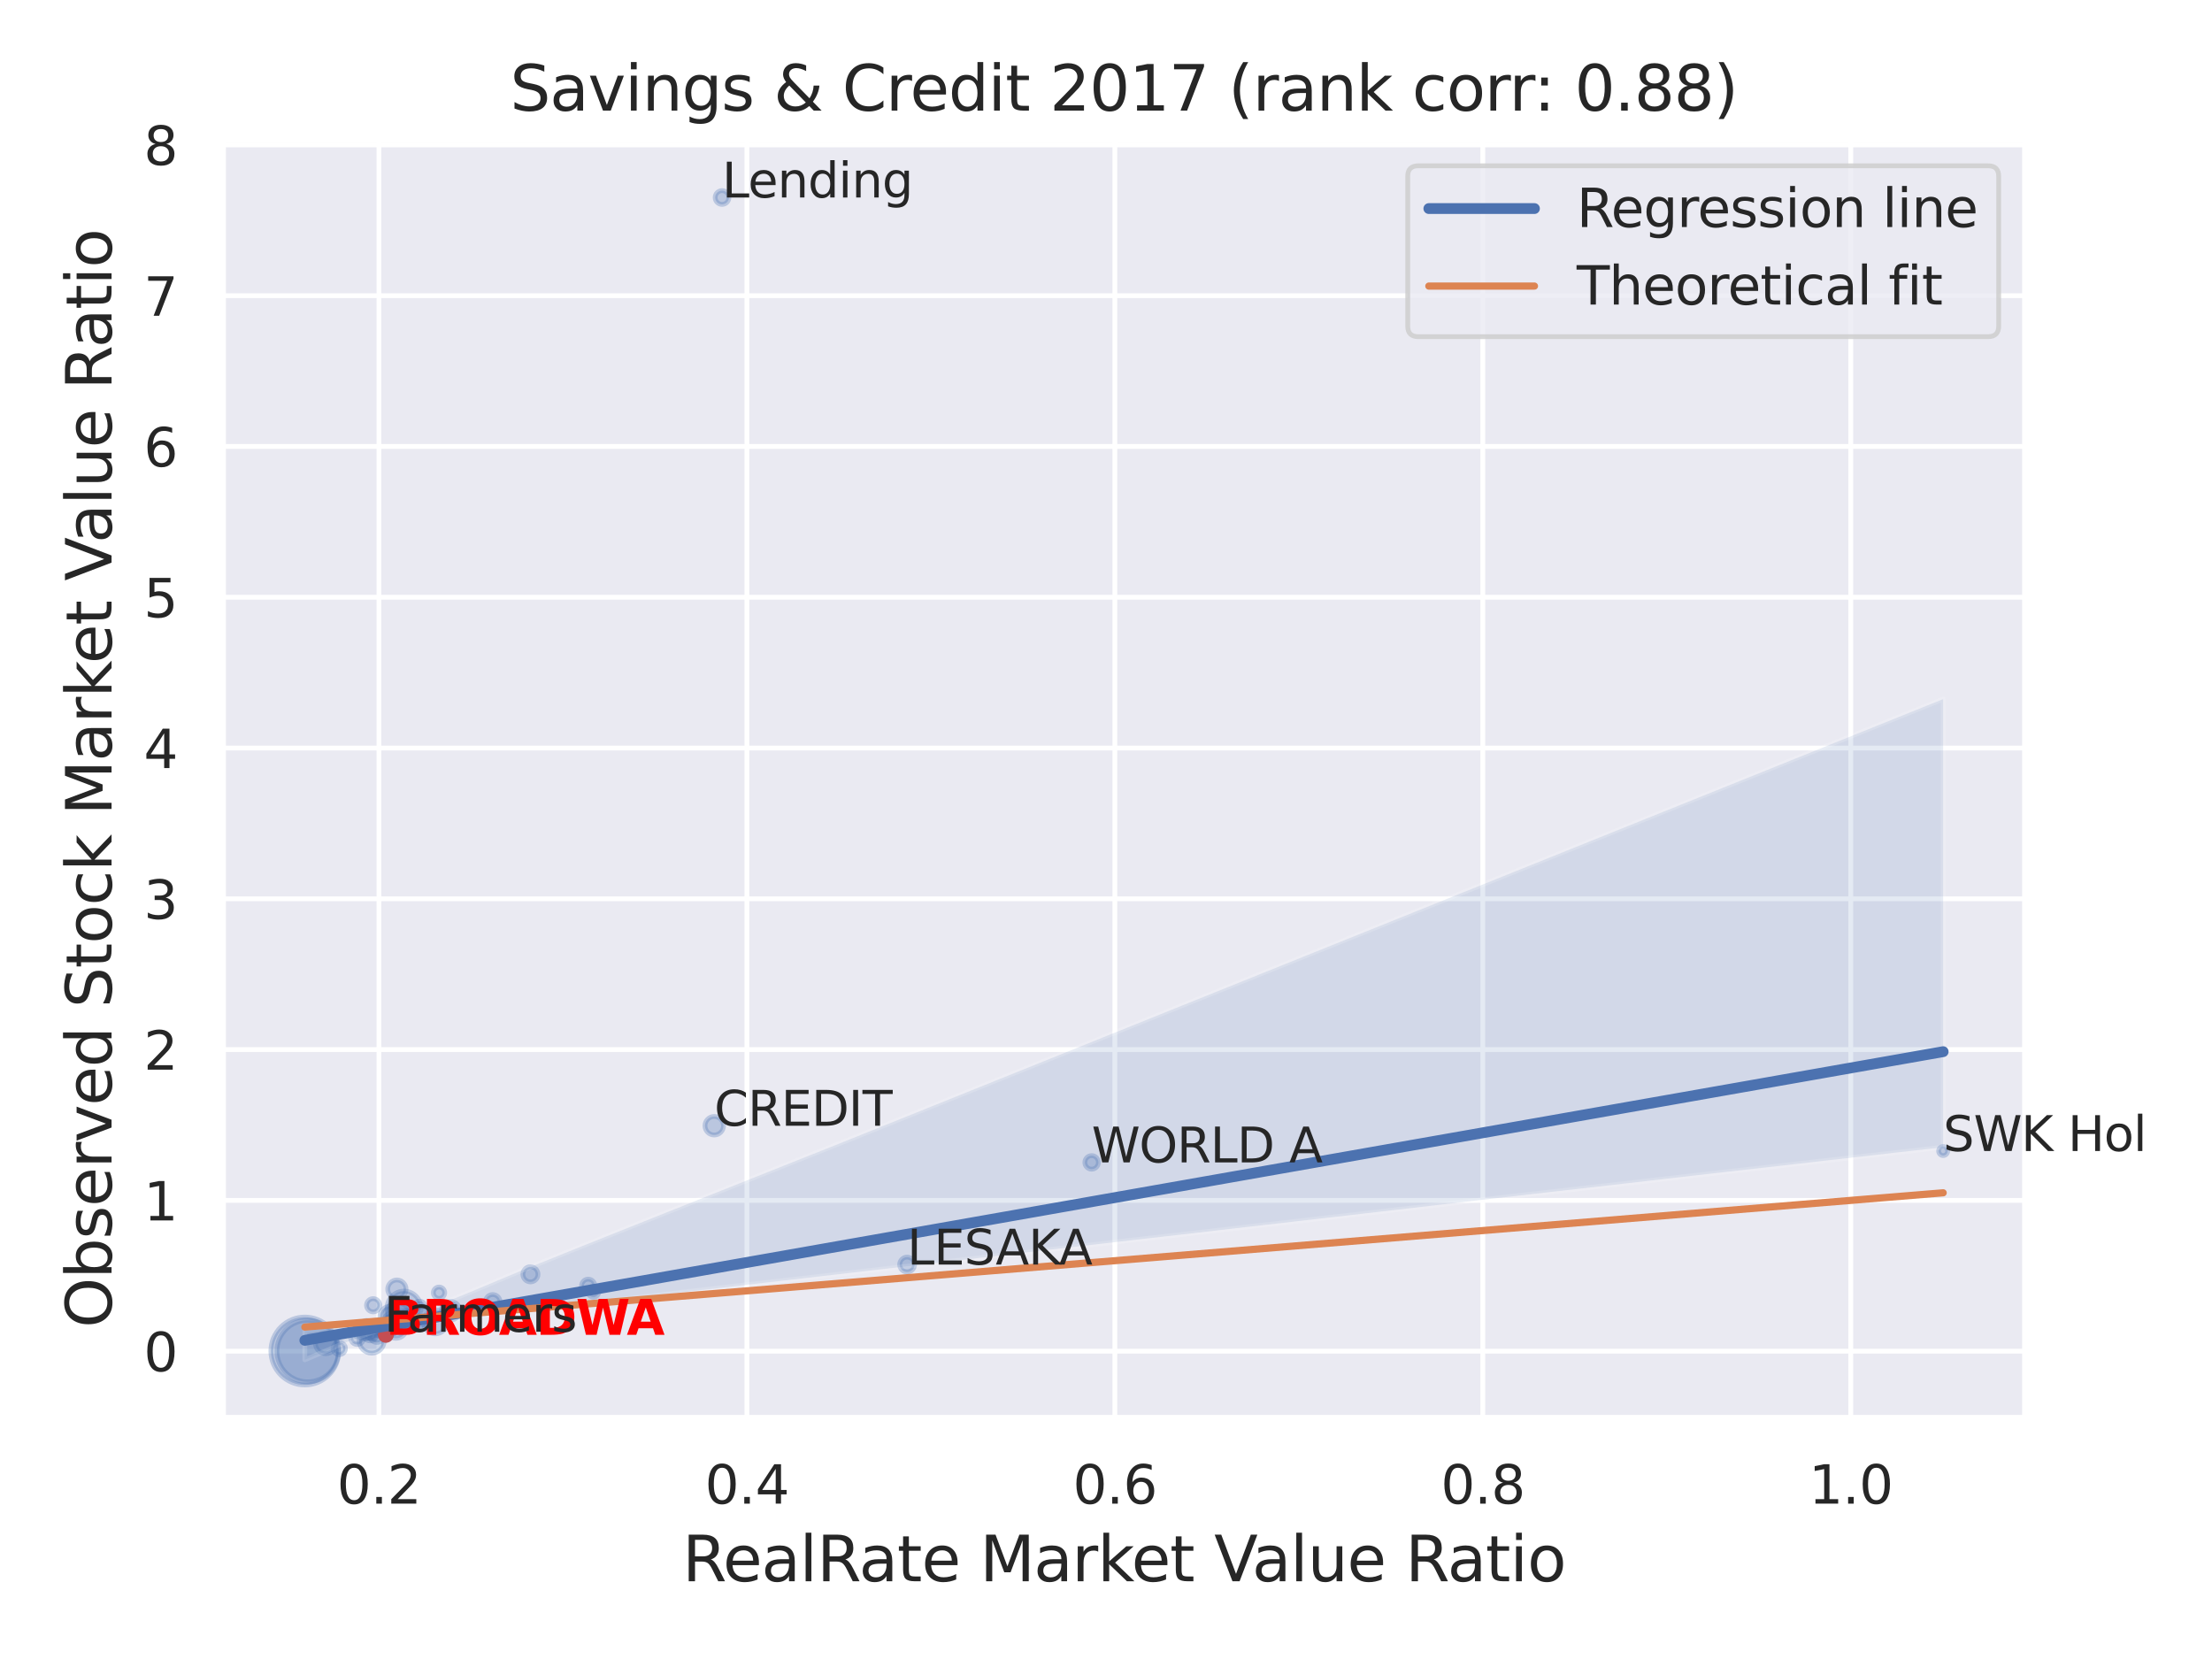 <?xml version="1.0" encoding="utf-8" standalone="no"?>
<!DOCTYPE svg PUBLIC "-//W3C//DTD SVG 1.1//EN"
  "http://www.w3.org/Graphics/SVG/1.1/DTD/svg11.dtd">
<svg xmlns:xlink="http://www.w3.org/1999/xlink" width="460.8pt" height="345.6pt" viewBox="0 0 460.8 345.6" xmlns="http://www.w3.org/2000/svg" version="1.1">
 <defs>
  <style type="text/css">*{stroke-linejoin: round; stroke-linecap: butt}</style>
 </defs>
 <g id="figure_1">
  <g id="patch_1">
   <path d="M 0 345.6 
L 460.8 345.6 
L 460.8 0 
L 0 0 
z
" style="fill: #ffffff"/>
  </g>
  <g id="axes_1">
   <g id="patch_2">
    <path d="M 46.44 295.38 
L 421.863 295.38 
L 421.863 29.04 
L 46.44 29.04 
z
" style="fill: #eaeaf2"/>
   </g>
   <g id="matplotlib.axis_1">
    <g id="xtick_1">
     <g id="line2d_1">
      <path d="M 78.937 295.38 
L 78.937 29.04 
" clip-path="url(#pe21df8726c)" style="fill: none; stroke: #ffffff; stroke-linecap: round"/>
     </g>
     <g id="text_1">
      <!-- 0.2 -->
      <g style="fill: #262626" transform="translate(70.19 313.238) scale(0.11 -0.11)">
       <defs>
        <path id="DejaVuSans-30" d="M 2034 4250 
Q 1547 4250 1301 3770 
Q 1056 3291 1056 2328 
Q 1056 1369 1301 889 
Q 1547 409 2034 409 
Q 2525 409 2770 889 
Q 3016 1369 3016 2328 
Q 3016 3291 2770 3770 
Q 2525 4250 2034 4250 
z
M 2034 4750 
Q 2819 4750 3233 4129 
Q 3647 3509 3647 2328 
Q 3647 1150 3233 529 
Q 2819 -91 2034 -91 
Q 1250 -91 836 529 
Q 422 1150 422 2328 
Q 422 3509 836 4129 
Q 1250 4750 2034 4750 
z
" transform="scale(0.016)"/>
        <path id="DejaVuSans-2e" d="M 684 794 
L 1344 794 
L 1344 0 
L 684 0 
L 684 794 
z
" transform="scale(0.016)"/>
        <path id="DejaVuSans-32" d="M 1228 531 
L 3431 531 
L 3431 0 
L 469 0 
L 469 531 
Q 828 903 1448 1529 
Q 2069 2156 2228 2338 
Q 2531 2678 2651 2914 
Q 2772 3150 2772 3378 
Q 2772 3750 2511 3984 
Q 2250 4219 1831 4219 
Q 1534 4219 1204 4116 
Q 875 4013 500 3803 
L 500 4441 
Q 881 4594 1212 4672 
Q 1544 4750 1819 4750 
Q 2544 4750 2975 4387 
Q 3406 4025 3406 3419 
Q 3406 3131 3298 2873 
Q 3191 2616 2906 2266 
Q 2828 2175 2409 1742 
Q 1991 1309 1228 531 
z
" transform="scale(0.016)"/>
       </defs>
       <use xlink:href="#DejaVuSans-30"/>
       <use xlink:href="#DejaVuSans-2e" x="63.623"/>
       <use xlink:href="#DejaVuSans-32" x="95.41"/>
      </g>
     </g>
    </g>
    <g id="xtick_2">
     <g id="line2d_2">
      <path d="M 155.589 295.38 
L 155.589 29.04 
" clip-path="url(#pe21df8726c)" style="fill: none; stroke: #ffffff; stroke-linecap: round"/>
     </g>
     <g id="text_2">
      <!-- 0.4 -->
      <g style="fill: #262626" transform="translate(146.842 313.238) scale(0.11 -0.11)">
       <defs>
        <path id="DejaVuSans-34" d="M 2419 4116 
L 825 1625 
L 2419 1625 
L 2419 4116 
z
M 2253 4666 
L 3047 4666 
L 3047 1625 
L 3713 1625 
L 3713 1100 
L 3047 1100 
L 3047 0 
L 2419 0 
L 2419 1100 
L 313 1100 
L 313 1709 
L 2253 4666 
z
" transform="scale(0.016)"/>
       </defs>
       <use xlink:href="#DejaVuSans-30"/>
       <use xlink:href="#DejaVuSans-2e" x="63.623"/>
       <use xlink:href="#DejaVuSans-34" x="95.41"/>
      </g>
     </g>
    </g>
    <g id="xtick_3">
     <g id="line2d_3">
      <path d="M 232.24 295.38 
L 232.24 29.04 
" clip-path="url(#pe21df8726c)" style="fill: none; stroke: #ffffff; stroke-linecap: round"/>
     </g>
     <g id="text_3">
      <!-- 0.6 -->
      <g style="fill: #262626" transform="translate(223.494 313.238) scale(0.11 -0.11)">
       <defs>
        <path id="DejaVuSans-36" d="M 2113 2584 
Q 1688 2584 1439 2293 
Q 1191 2003 1191 1497 
Q 1191 994 1439 701 
Q 1688 409 2113 409 
Q 2538 409 2786 701 
Q 3034 994 3034 1497 
Q 3034 2003 2786 2293 
Q 2538 2584 2113 2584 
z
M 3366 4563 
L 3366 3988 
Q 3128 4100 2886 4159 
Q 2644 4219 2406 4219 
Q 1781 4219 1451 3797 
Q 1122 3375 1075 2522 
Q 1259 2794 1537 2939 
Q 1816 3084 2150 3084 
Q 2853 3084 3261 2657 
Q 3669 2231 3669 1497 
Q 3669 778 3244 343 
Q 2819 -91 2113 -91 
Q 1303 -91 875 529 
Q 447 1150 447 2328 
Q 447 3434 972 4092 
Q 1497 4750 2381 4750 
Q 2619 4750 2861 4703 
Q 3103 4656 3366 4563 
z
" transform="scale(0.016)"/>
       </defs>
       <use xlink:href="#DejaVuSans-30"/>
       <use xlink:href="#DejaVuSans-2e" x="63.623"/>
       <use xlink:href="#DejaVuSans-36" x="95.41"/>
      </g>
     </g>
    </g>
    <g id="xtick_4">
     <g id="line2d_4">
      <path d="M 308.892 295.38 
L 308.892 29.04 
" clip-path="url(#pe21df8726c)" style="fill: none; stroke: #ffffff; stroke-linecap: round"/>
     </g>
     <g id="text_4">
      <!-- 0.8 -->
      <g style="fill: #262626" transform="translate(300.145 313.238) scale(0.11 -0.11)">
       <defs>
        <path id="DejaVuSans-38" d="M 2034 2216 
Q 1584 2216 1326 1975 
Q 1069 1734 1069 1313 
Q 1069 891 1326 650 
Q 1584 409 2034 409 
Q 2484 409 2743 651 
Q 3003 894 3003 1313 
Q 3003 1734 2745 1975 
Q 2488 2216 2034 2216 
z
M 1403 2484 
Q 997 2584 770 2862 
Q 544 3141 544 3541 
Q 544 4100 942 4425 
Q 1341 4750 2034 4750 
Q 2731 4750 3128 4425 
Q 3525 4100 3525 3541 
Q 3525 3141 3298 2862 
Q 3072 2584 2669 2484 
Q 3125 2378 3379 2068 
Q 3634 1759 3634 1313 
Q 3634 634 3220 271 
Q 2806 -91 2034 -91 
Q 1263 -91 848 271 
Q 434 634 434 1313 
Q 434 1759 690 2068 
Q 947 2378 1403 2484 
z
M 1172 3481 
Q 1172 3119 1398 2916 
Q 1625 2713 2034 2713 
Q 2441 2713 2670 2916 
Q 2900 3119 2900 3481 
Q 2900 3844 2670 4047 
Q 2441 4250 2034 4250 
Q 1625 4250 1398 4047 
Q 1172 3844 1172 3481 
z
" transform="scale(0.016)"/>
       </defs>
       <use xlink:href="#DejaVuSans-30"/>
       <use xlink:href="#DejaVuSans-2e" x="63.623"/>
       <use xlink:href="#DejaVuSans-38" x="95.41"/>
      </g>
     </g>
    </g>
    <g id="xtick_5">
     <g id="line2d_5">
      <path d="M 385.544 295.38 
L 385.544 29.04 
" clip-path="url(#pe21df8726c)" style="fill: none; stroke: #ffffff; stroke-linecap: round"/>
     </g>
     <g id="text_5">
      <!-- 1.0 -->
      <g style="fill: #262626" transform="translate(376.797 313.238) scale(0.11 -0.11)">
       <defs>
        <path id="DejaVuSans-31" d="M 794 531 
L 1825 531 
L 1825 4091 
L 703 3866 
L 703 4441 
L 1819 4666 
L 2450 4666 
L 2450 531 
L 3481 531 
L 3481 0 
L 794 0 
L 794 531 
z
" transform="scale(0.016)"/>
       </defs>
       <use xlink:href="#DejaVuSans-31"/>
       <use xlink:href="#DejaVuSans-2e" x="63.623"/>
       <use xlink:href="#DejaVuSans-30" x="95.41"/>
      </g>
     </g>
    </g>
    <g id="text_6">
     <!-- RealRate Market Value Ratio -->
     <g style="fill: #262626" transform="translate(142.165 329.404) scale(0.13 -0.13)">
      <defs>
       <path id="DejaVuSans-52" d="M 2841 2188 
Q 3044 2119 3236 1894 
Q 3428 1669 3622 1275 
L 4263 0 
L 3584 0 
L 2988 1197 
Q 2756 1666 2539 1819 
Q 2322 1972 1947 1972 
L 1259 1972 
L 1259 0 
L 628 0 
L 628 4666 
L 2053 4666 
Q 2853 4666 3247 4331 
Q 3641 3997 3641 3322 
Q 3641 2881 3436 2590 
Q 3231 2300 2841 2188 
z
M 1259 4147 
L 1259 2491 
L 2053 2491 
Q 2509 2491 2742 2702 
Q 2975 2913 2975 3322 
Q 2975 3731 2742 3939 
Q 2509 4147 2053 4147 
L 1259 4147 
z
" transform="scale(0.016)"/>
       <path id="DejaVuSans-65" d="M 3597 1894 
L 3597 1613 
L 953 1613 
Q 991 1019 1311 708 
Q 1631 397 2203 397 
Q 2534 397 2845 478 
Q 3156 559 3463 722 
L 3463 178 
Q 3153 47 2828 -22 
Q 2503 -91 2169 -91 
Q 1331 -91 842 396 
Q 353 884 353 1716 
Q 353 2575 817 3079 
Q 1281 3584 2069 3584 
Q 2775 3584 3186 3129 
Q 3597 2675 3597 1894 
z
M 3022 2063 
Q 3016 2534 2758 2815 
Q 2500 3097 2075 3097 
Q 1594 3097 1305 2825 
Q 1016 2553 972 2059 
L 3022 2063 
z
" transform="scale(0.016)"/>
       <path id="DejaVuSans-61" d="M 2194 1759 
Q 1497 1759 1228 1600 
Q 959 1441 959 1056 
Q 959 750 1161 570 
Q 1363 391 1709 391 
Q 2188 391 2477 730 
Q 2766 1069 2766 1631 
L 2766 1759 
L 2194 1759 
z
M 3341 1997 
L 3341 0 
L 2766 0 
L 2766 531 
Q 2569 213 2275 61 
Q 1981 -91 1556 -91 
Q 1019 -91 701 211 
Q 384 513 384 1019 
Q 384 1609 779 1909 
Q 1175 2209 1959 2209 
L 2766 2209 
L 2766 2266 
Q 2766 2663 2505 2880 
Q 2244 3097 1772 3097 
Q 1472 3097 1187 3025 
Q 903 2953 641 2809 
L 641 3341 
Q 956 3463 1253 3523 
Q 1550 3584 1831 3584 
Q 2591 3584 2966 3190 
Q 3341 2797 3341 1997 
z
" transform="scale(0.016)"/>
       <path id="DejaVuSans-6c" d="M 603 4863 
L 1178 4863 
L 1178 0 
L 603 0 
L 603 4863 
z
" transform="scale(0.016)"/>
       <path id="DejaVuSans-74" d="M 1172 4494 
L 1172 3500 
L 2356 3500 
L 2356 3053 
L 1172 3053 
L 1172 1153 
Q 1172 725 1289 603 
Q 1406 481 1766 481 
L 2356 481 
L 2356 0 
L 1766 0 
Q 1100 0 847 248 
Q 594 497 594 1153 
L 594 3053 
L 172 3053 
L 172 3500 
L 594 3500 
L 594 4494 
L 1172 4494 
z
" transform="scale(0.016)"/>
       <path id="DejaVuSans-20" transform="scale(0.016)"/>
       <path id="DejaVuSans-4d" d="M 628 4666 
L 1569 4666 
L 2759 1491 
L 3956 4666 
L 4897 4666 
L 4897 0 
L 4281 0 
L 4281 4097 
L 3078 897 
L 2444 897 
L 1241 4097 
L 1241 0 
L 628 0 
L 628 4666 
z
" transform="scale(0.016)"/>
       <path id="DejaVuSans-72" d="M 2631 2963 
Q 2534 3019 2420 3045 
Q 2306 3072 2169 3072 
Q 1681 3072 1420 2755 
Q 1159 2438 1159 1844 
L 1159 0 
L 581 0 
L 581 3500 
L 1159 3500 
L 1159 2956 
Q 1341 3275 1631 3429 
Q 1922 3584 2338 3584 
Q 2397 3584 2469 3576 
Q 2541 3569 2628 3553 
L 2631 2963 
z
" transform="scale(0.016)"/>
       <path id="DejaVuSans-6b" d="M 581 4863 
L 1159 4863 
L 1159 1991 
L 2875 3500 
L 3609 3500 
L 1753 1863 
L 3688 0 
L 2938 0 
L 1159 1709 
L 1159 0 
L 581 0 
L 581 4863 
z
" transform="scale(0.016)"/>
       <path id="DejaVuSans-56" d="M 1831 0 
L 50 4666 
L 709 4666 
L 2188 738 
L 3669 4666 
L 4325 4666 
L 2547 0 
L 1831 0 
z
" transform="scale(0.016)"/>
       <path id="DejaVuSans-75" d="M 544 1381 
L 544 3500 
L 1119 3500 
L 1119 1403 
Q 1119 906 1312 657 
Q 1506 409 1894 409 
Q 2359 409 2629 706 
Q 2900 1003 2900 1516 
L 2900 3500 
L 3475 3500 
L 3475 0 
L 2900 0 
L 2900 538 
Q 2691 219 2414 64 
Q 2138 -91 1772 -91 
Q 1169 -91 856 284 
Q 544 659 544 1381 
z
M 1991 3584 
L 1991 3584 
z
" transform="scale(0.016)"/>
       <path id="DejaVuSans-69" d="M 603 3500 
L 1178 3500 
L 1178 0 
L 603 0 
L 603 3500 
z
M 603 4863 
L 1178 4863 
L 1178 4134 
L 603 4134 
L 603 4863 
z
" transform="scale(0.016)"/>
       <path id="DejaVuSans-6f" d="M 1959 3097 
Q 1497 3097 1228 2736 
Q 959 2375 959 1747 
Q 959 1119 1226 758 
Q 1494 397 1959 397 
Q 2419 397 2687 759 
Q 2956 1122 2956 1747 
Q 2956 2369 2687 2733 
Q 2419 3097 1959 3097 
z
M 1959 3584 
Q 2709 3584 3137 3096 
Q 3566 2609 3566 1747 
Q 3566 888 3137 398 
Q 2709 -91 1959 -91 
Q 1206 -91 779 398 
Q 353 888 353 1747 
Q 353 2609 779 3096 
Q 1206 3584 1959 3584 
z
" transform="scale(0.016)"/>
      </defs>
      <use xlink:href="#DejaVuSans-52"/>
      <use xlink:href="#DejaVuSans-65" x="64.982"/>
      <use xlink:href="#DejaVuSans-61" x="126.506"/>
      <use xlink:href="#DejaVuSans-6c" x="187.785"/>
      <use xlink:href="#DejaVuSans-52" x="215.568"/>
      <use xlink:href="#DejaVuSans-61" x="282.801"/>
      <use xlink:href="#DejaVuSans-74" x="344.08"/>
      <use xlink:href="#DejaVuSans-65" x="383.289"/>
      <use xlink:href="#DejaVuSans-20" x="444.812"/>
      <use xlink:href="#DejaVuSans-4d" x="476.6"/>
      <use xlink:href="#DejaVuSans-61" x="562.879"/>
      <use xlink:href="#DejaVuSans-72" x="624.158"/>
      <use xlink:href="#DejaVuSans-6b" x="665.271"/>
      <use xlink:href="#DejaVuSans-65" x="719.557"/>
      <use xlink:href="#DejaVuSans-74" x="781.08"/>
      <use xlink:href="#DejaVuSans-20" x="820.289"/>
      <use xlink:href="#DejaVuSans-56" x="852.076"/>
      <use xlink:href="#DejaVuSans-61" x="912.734"/>
      <use xlink:href="#DejaVuSans-6c" x="974.014"/>
      <use xlink:href="#DejaVuSans-75" x="1001.797"/>
      <use xlink:href="#DejaVuSans-65" x="1065.176"/>
      <use xlink:href="#DejaVuSans-20" x="1126.699"/>
      <use xlink:href="#DejaVuSans-52" x="1158.486"/>
      <use xlink:href="#DejaVuSans-61" x="1225.719"/>
      <use xlink:href="#DejaVuSans-74" x="1286.998"/>
      <use xlink:href="#DejaVuSans-69" x="1326.207"/>
      <use xlink:href="#DejaVuSans-6f" x="1353.99"/>
     </g>
    </g>
   </g>
   <g id="matplotlib.axis_2">
    <g id="ytick_1">
     <g id="line2d_6">
      <path d="M 46.44 281.473 
L 421.863 281.473 
" clip-path="url(#pe21df8726c)" style="fill: none; stroke: #ffffff; stroke-linecap: round"/>
     </g>
     <g id="text_7">
      <!-- 0 -->
      <g style="fill: #262626" transform="translate(29.941 285.652) scale(0.11 -0.11)">
       <use xlink:href="#DejaVuSans-30"/>
      </g>
     </g>
    </g>
    <g id="ytick_2">
     <g id="line2d_7">
      <path d="M 46.44 250.062 
L 421.863 250.062 
" clip-path="url(#pe21df8726c)" style="fill: none; stroke: #ffffff; stroke-linecap: round"/>
     </g>
     <g id="text_8">
      <!-- 1 -->
      <g style="fill: #262626" transform="translate(29.941 254.241) scale(0.11 -0.11)">
       <use xlink:href="#DejaVuSans-31"/>
      </g>
     </g>
    </g>
    <g id="ytick_3">
     <g id="line2d_8">
      <path d="M 46.44 218.65 
L 421.863 218.65 
" clip-path="url(#pe21df8726c)" style="fill: none; stroke: #ffffff; stroke-linecap: round"/>
     </g>
     <g id="text_9">
      <!-- 2 -->
      <g style="fill: #262626" transform="translate(29.941 222.829) scale(0.11 -0.11)">
       <use xlink:href="#DejaVuSans-32"/>
      </g>
     </g>
    </g>
    <g id="ytick_4">
     <g id="line2d_9">
      <path d="M 46.44 187.239 
L 421.863 187.239 
" clip-path="url(#pe21df8726c)" style="fill: none; stroke: #ffffff; stroke-linecap: round"/>
     </g>
     <g id="text_10">
      <!-- 3 -->
      <g style="fill: #262626" transform="translate(29.941 191.418) scale(0.11 -0.11)">
       <defs>
        <path id="DejaVuSans-33" d="M 2597 2516 
Q 3050 2419 3304 2112 
Q 3559 1806 3559 1356 
Q 3559 666 3084 287 
Q 2609 -91 1734 -91 
Q 1441 -91 1130 -33 
Q 819 25 488 141 
L 488 750 
Q 750 597 1062 519 
Q 1375 441 1716 441 
Q 2309 441 2620 675 
Q 2931 909 2931 1356 
Q 2931 1769 2642 2001 
Q 2353 2234 1838 2234 
L 1294 2234 
L 1294 2753 
L 1863 2753 
Q 2328 2753 2575 2939 
Q 2822 3125 2822 3475 
Q 2822 3834 2567 4026 
Q 2313 4219 1838 4219 
Q 1578 4219 1281 4162 
Q 984 4106 628 3988 
L 628 4550 
Q 988 4650 1302 4700 
Q 1616 4750 1894 4750 
Q 2613 4750 3031 4423 
Q 3450 4097 3450 3541 
Q 3450 3153 3228 2886 
Q 3006 2619 2597 2516 
z
" transform="scale(0.016)"/>
       </defs>
       <use xlink:href="#DejaVuSans-33"/>
      </g>
     </g>
    </g>
    <g id="ytick_5">
     <g id="line2d_10">
      <path d="M 46.44 155.827 
L 421.863 155.827 
" clip-path="url(#pe21df8726c)" style="fill: none; stroke: #ffffff; stroke-linecap: round"/>
     </g>
     <g id="text_11">
      <!-- 4 -->
      <g style="fill: #262626" transform="translate(29.941 160.006) scale(0.11 -0.11)">
       <use xlink:href="#DejaVuSans-34"/>
      </g>
     </g>
    </g>
    <g id="ytick_6">
     <g id="line2d_11">
      <path d="M 46.44 124.416 
L 421.863 124.416 
" clip-path="url(#pe21df8726c)" style="fill: none; stroke: #ffffff; stroke-linecap: round"/>
     </g>
     <g id="text_12">
      <!-- 5 -->
      <g style="fill: #262626" transform="translate(29.941 128.595) scale(0.11 -0.11)">
       <defs>
        <path id="DejaVuSans-35" d="M 691 4666 
L 3169 4666 
L 3169 4134 
L 1269 4134 
L 1269 2991 
Q 1406 3038 1543 3061 
Q 1681 3084 1819 3084 
Q 2600 3084 3056 2656 
Q 3513 2228 3513 1497 
Q 3513 744 3044 326 
Q 2575 -91 1722 -91 
Q 1428 -91 1123 -41 
Q 819 9 494 109 
L 494 744 
Q 775 591 1075 516 
Q 1375 441 1709 441 
Q 2250 441 2565 725 
Q 2881 1009 2881 1497 
Q 2881 1984 2565 2268 
Q 2250 2553 1709 2553 
Q 1456 2553 1204 2497 
Q 953 2441 691 2322 
L 691 4666 
z
" transform="scale(0.016)"/>
       </defs>
       <use xlink:href="#DejaVuSans-35"/>
      </g>
     </g>
    </g>
    <g id="ytick_7">
     <g id="line2d_12">
      <path d="M 46.44 93.004 
L 421.863 93.004 
" clip-path="url(#pe21df8726c)" style="fill: none; stroke: #ffffff; stroke-linecap: round"/>
     </g>
     <g id="text_13">
      <!-- 6 -->
      <g style="fill: #262626" transform="translate(29.941 97.183) scale(0.11 -0.11)">
       <use xlink:href="#DejaVuSans-36"/>
      </g>
     </g>
    </g>
    <g id="ytick_8">
     <g id="line2d_13">
      <path d="M 46.44 61.593 
L 421.863 61.593 
" clip-path="url(#pe21df8726c)" style="fill: none; stroke: #ffffff; stroke-linecap: round"/>
     </g>
     <g id="text_14">
      <!-- 7 -->
      <g style="fill: #262626" transform="translate(29.941 65.772) scale(0.11 -0.11)">
       <defs>
        <path id="DejaVuSans-37" d="M 525 4666 
L 3525 4666 
L 3525 4397 
L 1831 0 
L 1172 0 
L 2766 4134 
L 525 4134 
L 525 4666 
z
" transform="scale(0.016)"/>
       </defs>
       <use xlink:href="#DejaVuSans-37"/>
      </g>
     </g>
    </g>
    <g id="ytick_9">
     <g id="line2d_14">
      <path d="M 46.44 30.181 
L 421.863 30.181 
" clip-path="url(#pe21df8726c)" style="fill: none; stroke: #ffffff; stroke-linecap: round"/>
     </g>
     <g id="text_15">
      <!-- 8 -->
      <g style="fill: #262626" transform="translate(29.941 34.36) scale(0.11 -0.11)">
       <use xlink:href="#DejaVuSans-38"/>
      </g>
     </g>
    </g>
    <g id="text_16">
     <!-- Observed Stock Market Value Ratio -->
     <g style="fill: #262626" transform="translate(23.238 276.612) rotate(-90) scale(0.13 -0.13)">
      <defs>
       <path id="DejaVuSans-4f" d="M 2522 4238 
Q 1834 4238 1429 3725 
Q 1025 3213 1025 2328 
Q 1025 1447 1429 934 
Q 1834 422 2522 422 
Q 3209 422 3611 934 
Q 4013 1447 4013 2328 
Q 4013 3213 3611 3725 
Q 3209 4238 2522 4238 
z
M 2522 4750 
Q 3503 4750 4090 4092 
Q 4678 3434 4678 2328 
Q 4678 1225 4090 567 
Q 3503 -91 2522 -91 
Q 1538 -91 948 565 
Q 359 1222 359 2328 
Q 359 3434 948 4092 
Q 1538 4750 2522 4750 
z
" transform="scale(0.016)"/>
       <path id="DejaVuSans-62" d="M 3116 1747 
Q 3116 2381 2855 2742 
Q 2594 3103 2138 3103 
Q 1681 3103 1420 2742 
Q 1159 2381 1159 1747 
Q 1159 1113 1420 752 
Q 1681 391 2138 391 
Q 2594 391 2855 752 
Q 3116 1113 3116 1747 
z
M 1159 2969 
Q 1341 3281 1617 3432 
Q 1894 3584 2278 3584 
Q 2916 3584 3314 3078 
Q 3713 2572 3713 1747 
Q 3713 922 3314 415 
Q 2916 -91 2278 -91 
Q 1894 -91 1617 61 
Q 1341 213 1159 525 
L 1159 0 
L 581 0 
L 581 4863 
L 1159 4863 
L 1159 2969 
z
" transform="scale(0.016)"/>
       <path id="DejaVuSans-73" d="M 2834 3397 
L 2834 2853 
Q 2591 2978 2328 3040 
Q 2066 3103 1784 3103 
Q 1356 3103 1142 2972 
Q 928 2841 928 2578 
Q 928 2378 1081 2264 
Q 1234 2150 1697 2047 
L 1894 2003 
Q 2506 1872 2764 1633 
Q 3022 1394 3022 966 
Q 3022 478 2636 193 
Q 2250 -91 1575 -91 
Q 1294 -91 989 -36 
Q 684 19 347 128 
L 347 722 
Q 666 556 975 473 
Q 1284 391 1588 391 
Q 1994 391 2212 530 
Q 2431 669 2431 922 
Q 2431 1156 2273 1281 
Q 2116 1406 1581 1522 
L 1381 1569 
Q 847 1681 609 1914 
Q 372 2147 372 2553 
Q 372 3047 722 3315 
Q 1072 3584 1716 3584 
Q 2034 3584 2315 3537 
Q 2597 3491 2834 3397 
z
" transform="scale(0.016)"/>
       <path id="DejaVuSans-76" d="M 191 3500 
L 800 3500 
L 1894 563 
L 2988 3500 
L 3597 3500 
L 2284 0 
L 1503 0 
L 191 3500 
z
" transform="scale(0.016)"/>
       <path id="DejaVuSans-64" d="M 2906 2969 
L 2906 4863 
L 3481 4863 
L 3481 0 
L 2906 0 
L 2906 525 
Q 2725 213 2448 61 
Q 2172 -91 1784 -91 
Q 1150 -91 751 415 
Q 353 922 353 1747 
Q 353 2572 751 3078 
Q 1150 3584 1784 3584 
Q 2172 3584 2448 3432 
Q 2725 3281 2906 2969 
z
M 947 1747 
Q 947 1113 1208 752 
Q 1469 391 1925 391 
Q 2381 391 2643 752 
Q 2906 1113 2906 1747 
Q 2906 2381 2643 2742 
Q 2381 3103 1925 3103 
Q 1469 3103 1208 2742 
Q 947 2381 947 1747 
z
" transform="scale(0.016)"/>
       <path id="DejaVuSans-53" d="M 3425 4513 
L 3425 3897 
Q 3066 4069 2747 4153 
Q 2428 4238 2131 4238 
Q 1616 4238 1336 4038 
Q 1056 3838 1056 3469 
Q 1056 3159 1242 3001 
Q 1428 2844 1947 2747 
L 2328 2669 
Q 3034 2534 3370 2195 
Q 3706 1856 3706 1288 
Q 3706 609 3251 259 
Q 2797 -91 1919 -91 
Q 1588 -91 1214 -16 
Q 841 59 441 206 
L 441 856 
Q 825 641 1194 531 
Q 1563 422 1919 422 
Q 2459 422 2753 634 
Q 3047 847 3047 1241 
Q 3047 1584 2836 1778 
Q 2625 1972 2144 2069 
L 1759 2144 
Q 1053 2284 737 2584 
Q 422 2884 422 3419 
Q 422 4038 858 4394 
Q 1294 4750 2059 4750 
Q 2388 4750 2728 4690 
Q 3069 4631 3425 4513 
z
" transform="scale(0.016)"/>
       <path id="DejaVuSans-63" d="M 3122 3366 
L 3122 2828 
Q 2878 2963 2633 3030 
Q 2388 3097 2138 3097 
Q 1578 3097 1268 2742 
Q 959 2388 959 1747 
Q 959 1106 1268 751 
Q 1578 397 2138 397 
Q 2388 397 2633 464 
Q 2878 531 3122 666 
L 3122 134 
Q 2881 22 2623 -34 
Q 2366 -91 2075 -91 
Q 1284 -91 818 406 
Q 353 903 353 1747 
Q 353 2603 823 3093 
Q 1294 3584 2113 3584 
Q 2378 3584 2631 3529 
Q 2884 3475 3122 3366 
z
" transform="scale(0.016)"/>
      </defs>
      <use xlink:href="#DejaVuSans-4f"/>
      <use xlink:href="#DejaVuSans-62" x="78.711"/>
      <use xlink:href="#DejaVuSans-73" x="142.188"/>
      <use xlink:href="#DejaVuSans-65" x="194.287"/>
      <use xlink:href="#DejaVuSans-72" x="255.811"/>
      <use xlink:href="#DejaVuSans-76" x="296.924"/>
      <use xlink:href="#DejaVuSans-65" x="356.104"/>
      <use xlink:href="#DejaVuSans-64" x="417.627"/>
      <use xlink:href="#DejaVuSans-20" x="481.104"/>
      <use xlink:href="#DejaVuSans-53" x="512.891"/>
      <use xlink:href="#DejaVuSans-74" x="576.367"/>
      <use xlink:href="#DejaVuSans-6f" x="615.576"/>
      <use xlink:href="#DejaVuSans-63" x="676.758"/>
      <use xlink:href="#DejaVuSans-6b" x="731.738"/>
      <use xlink:href="#DejaVuSans-20" x="789.648"/>
      <use xlink:href="#DejaVuSans-4d" x="821.436"/>
      <use xlink:href="#DejaVuSans-61" x="907.715"/>
      <use xlink:href="#DejaVuSans-72" x="968.994"/>
      <use xlink:href="#DejaVuSans-6b" x="1010.107"/>
      <use xlink:href="#DejaVuSans-65" x="1064.393"/>
      <use xlink:href="#DejaVuSans-74" x="1125.916"/>
      <use xlink:href="#DejaVuSans-20" x="1165.125"/>
      <use xlink:href="#DejaVuSans-56" x="1196.912"/>
      <use xlink:href="#DejaVuSans-61" x="1257.57"/>
      <use xlink:href="#DejaVuSans-6c" x="1318.85"/>
      <use xlink:href="#DejaVuSans-75" x="1346.633"/>
      <use xlink:href="#DejaVuSans-65" x="1410.012"/>
      <use xlink:href="#DejaVuSans-20" x="1471.535"/>
      <use xlink:href="#DejaVuSans-52" x="1503.322"/>
      <use xlink:href="#DejaVuSans-61" x="1570.555"/>
      <use xlink:href="#DejaVuSans-74" x="1631.834"/>
      <use xlink:href="#DejaVuSans-69" x="1671.043"/>
      <use xlink:href="#DejaVuSans-6f" x="1698.826"/>
     </g>
    </g>
   </g>
   <g id="PathCollection_1">
    <path d="M 227.41 243.56 
C 227.784 243.56 228.143 243.412 228.408 243.147 
C 228.673 242.882 228.821 242.523 228.821 242.149 
C 228.821 241.774 228.673 241.415 228.408 241.15 
C 228.143 240.885 227.784 240.737 227.41 240.737 
C 227.035 240.737 226.676 240.885 226.411 241.15 
C 226.147 241.415 225.998 241.774 225.998 242.149 
C 225.998 242.523 226.147 242.882 226.411 243.147 
C 226.676 243.412 227.035 243.56 227.41 243.56 
z
" clip-path="url(#pe21df8726c)" style="fill: #4c72b0; fill-opacity: 0.3; stroke: #4c72b0; stroke-opacity: 0.3"/>
    <path d="M 63.505 288.514 
C 65.38 288.514 67.179 287.769 68.505 286.443 
C 69.831 285.117 70.576 283.319 70.576 281.443 
C 70.576 279.568 69.831 277.769 68.505 276.443 
C 67.179 275.117 65.38 274.372 63.505 274.372 
C 61.629 274.372 59.831 275.117 58.505 276.443 
C 57.179 277.769 56.434 279.568 56.434 281.443 
C 56.434 283.319 57.179 285.117 58.505 286.443 
C 59.831 287.769 61.629 288.514 63.505 288.514 
z
" clip-path="url(#pe21df8726c)" style="fill: #4c72b0; fill-opacity: 0.3; stroke: #4c72b0; stroke-opacity: 0.3"/>
    <path d="M 78.275 278.159 
C 78.683 278.159 79.075 277.997 79.363 277.709 
C 79.652 277.42 79.814 277.029 79.814 276.62 
C 79.814 276.212 79.652 275.821 79.363 275.532 
C 79.075 275.244 78.683 275.082 78.275 275.082 
C 77.867 275.082 77.476 275.244 77.187 275.532 
C 76.898 275.821 76.736 276.212 76.736 276.62 
C 76.736 277.029 76.898 277.42 77.187 277.709 
C 77.476 277.997 77.867 278.159 78.275 278.159 
z
" clip-path="url(#pe21df8726c)" style="fill: #4c72b0; fill-opacity: 0.3; stroke: #4c72b0; stroke-opacity: 0.3"/>
    <path d="M 67.882 281.997 
C 68.461 281.997 69.015 281.767 69.424 281.358 
C 69.833 280.949 70.063 280.394 70.063 279.816 
C 70.063 279.238 69.833 278.683 69.424 278.274 
C 69.015 277.865 68.461 277.635 67.882 277.635 
C 67.304 277.635 66.749 277.865 66.34 278.274 
C 65.931 278.683 65.702 279.238 65.702 279.816 
C 65.702 280.394 65.931 280.949 66.34 281.358 
C 66.749 281.767 67.304 281.997 67.882 281.997 
z
" clip-path="url(#pe21df8726c)" style="fill: #4c72b0; fill-opacity: 0.3; stroke: #4c72b0; stroke-opacity: 0.3"/>
    <path d="M 148.789 236.441 
C 149.301 236.441 149.791 236.237 150.153 235.876 
C 150.515 235.514 150.718 235.023 150.718 234.511 
C 150.718 233.999 150.515 233.508 150.153 233.147 
C 149.791 232.785 149.301 232.581 148.789 232.581 
C 148.277 232.581 147.786 232.785 147.424 233.147 
C 147.062 233.508 146.859 233.999 146.859 234.511 
C 146.859 235.023 147.062 235.514 147.424 235.876 
C 147.786 236.237 148.277 236.441 148.789 236.441 
z
" clip-path="url(#pe21df8726c)" style="fill: #4c72b0; fill-opacity: 0.3; stroke: #4c72b0; stroke-opacity: 0.3"/>
    <path d="M 80.072 278.322 
C 80.433 278.322 80.779 278.178 81.035 277.923 
C 81.29 277.668 81.433 277.322 81.433 276.961 
C 81.433 276.6 81.29 276.253 81.035 275.998 
C 80.779 275.743 80.433 275.599 80.072 275.599 
C 79.711 275.599 79.365 275.743 79.11 275.998 
C 78.854 276.253 78.711 276.6 78.711 276.961 
C 78.711 277.322 78.854 277.668 79.11 277.923 
C 79.365 278.178 79.711 278.322 80.072 278.322 
z
" clip-path="url(#pe21df8726c)" style="fill: #4c72b0; fill-opacity: 0.3; stroke: #4c72b0; stroke-opacity: 0.3"/>
    <path d="M 80.265 278.806 
C 80.608 278.806 80.938 278.669 81.18 278.427 
C 81.423 278.184 81.559 277.855 81.559 277.512 
C 81.559 277.169 81.423 276.84 81.18 276.598 
C 80.938 276.355 80.608 276.219 80.265 276.219 
C 79.922 276.219 79.593 276.355 79.351 276.598 
C 79.108 276.84 78.972 277.169 78.972 277.512 
C 78.972 277.855 79.108 278.184 79.351 278.427 
C 79.593 278.669 79.922 278.806 80.265 278.806 
z
" clip-path="url(#pe21df8726c)" style="fill: #4c72b0; fill-opacity: 0.3; stroke: #4c72b0; stroke-opacity: 0.3"/>
    <path d="M 123.613 270.223 
C 123.915 270.223 124.205 270.103 124.419 269.889 
C 124.633 269.675 124.753 269.385 124.753 269.083 
C 124.753 268.78 124.633 268.49 124.419 268.276 
C 124.205 268.062 123.915 267.942 123.613 267.942 
C 123.31 267.942 123.02 268.062 122.807 268.276 
C 122.593 268.49 122.473 268.78 122.473 269.083 
C 122.473 269.385 122.593 269.675 122.807 269.889 
C 123.02 270.103 123.31 270.223 123.613 270.223 
z
" clip-path="url(#pe21df8726c)" style="fill: #4c72b0; fill-opacity: 0.3; stroke: #4c72b0; stroke-opacity: 0.3"/>
    <path d="M 80.378 279.221 
C 80.685 279.221 80.979 279.099 81.196 278.883 
C 81.412 278.666 81.534 278.372 81.534 278.065 
C 81.534 277.759 81.412 277.465 81.196 277.248 
C 80.979 277.031 80.685 276.909 80.378 276.909 
C 80.072 276.909 79.778 277.031 79.561 277.248 
C 79.344 277.465 79.223 277.759 79.223 278.065 
C 79.223 278.372 79.344 278.666 79.561 278.883 
C 79.778 279.099 80.072 279.221 80.378 279.221 
z
" clip-path="url(#pe21df8726c)" style="fill: #4c72b0; fill-opacity: 0.3; stroke: #4c72b0; stroke-opacity: 0.3"/>
    <path d="M 70.673 282.191 
C 71.014 282.191 71.341 282.055 71.582 281.814 
C 71.822 281.573 71.958 281.247 71.958 280.906 
C 71.958 280.565 71.822 280.238 71.582 279.997 
C 71.341 279.756 71.014 279.621 70.673 279.621 
C 70.332 279.621 70.005 279.756 69.765 279.997 
C 69.524 280.238 69.388 280.565 69.388 280.906 
C 69.388 281.247 69.524 281.573 69.765 281.814 
C 70.005 282.055 70.332 282.191 70.673 282.191 
z
" clip-path="url(#pe21df8726c)" style="fill: #4c72b0; fill-opacity: 0.3; stroke: #4c72b0; stroke-opacity: 0.3"/>
    <path d="M 64.089 287.86 
C 65.79 287.86 67.421 287.184 68.623 285.982 
C 69.826 284.779 70.502 283.148 70.502 281.447 
C 70.502 279.747 69.826 278.115 68.623 276.913 
C 67.421 275.71 65.79 275.035 64.089 275.035 
C 62.388 275.035 60.757 275.71 59.554 276.913 
C 58.352 278.115 57.676 279.747 57.676 281.447 
C 57.676 283.148 58.352 284.779 59.554 285.982 
C 60.757 287.184 62.388 287.86 64.089 287.86 
z
" clip-path="url(#pe21df8726c)" style="fill: #4c72b0; fill-opacity: 0.3; stroke: #4c72b0; stroke-opacity: 0.3"/>
    <path d="M 82.799 276.516 
C 83.481 276.516 84.135 276.245 84.617 275.763 
C 85.099 275.281 85.369 274.627 85.369 273.945 
C 85.369 273.264 85.099 272.61 84.617 272.128 
C 84.135 271.646 83.481 271.375 82.799 271.375 
C 82.118 271.375 81.464 271.646 80.982 272.128 
C 80.5 272.61 80.229 273.264 80.229 273.945 
C 80.229 274.627 80.5 275.281 80.982 275.763 
C 81.464 276.245 82.118 276.516 82.799 276.516 
z
" clip-path="url(#pe21df8726c)" style="fill: #4c72b0; fill-opacity: 0.3; stroke: #4c72b0; stroke-opacity: 0.3"/>
    <path d="M 188.97 264.982 
C 189.381 264.982 189.776 264.819 190.066 264.528 
C 190.357 264.237 190.52 263.843 190.52 263.432 
C 190.52 263.02 190.357 262.626 190.066 262.335 
C 189.776 262.045 189.381 261.881 188.97 261.881 
C 188.559 261.881 188.164 262.045 187.874 262.335 
C 187.583 262.626 187.419 263.02 187.419 263.432 
C 187.419 263.843 187.583 264.237 187.874 264.528 
C 188.164 264.819 188.559 264.982 188.97 264.982 
z
" clip-path="url(#pe21df8726c)" style="fill: #4c72b0; fill-opacity: 0.3; stroke: #4c72b0; stroke-opacity: 0.3"/>
    <path d="M 83.409 274.478 
C 83.895 274.478 84.36 274.285 84.703 273.942 
C 85.046 273.599 85.239 273.133 85.239 272.648 
C 85.239 272.163 85.046 271.698 84.703 271.355 
C 84.36 271.012 83.895 270.819 83.409 270.819 
C 82.924 270.819 82.459 271.012 82.116 271.355 
C 81.773 271.698 81.58 272.163 81.58 272.648 
C 81.58 273.133 81.773 273.599 82.116 273.942 
C 82.459 274.285 82.924 274.478 83.409 274.478 
z
" clip-path="url(#pe21df8726c)" style="fill: #4c72b0; fill-opacity: 0.3; stroke: #4c72b0; stroke-opacity: 0.3"/>
    <path d="M 81.891 277.495 
C 82.427 277.495 82.942 277.282 83.321 276.902 
C 83.701 276.523 83.914 276.008 83.914 275.472 
C 83.914 274.936 83.701 274.421 83.321 274.042 
C 82.942 273.662 82.427 273.449 81.891 273.449 
C 81.355 273.449 80.84 273.662 80.461 274.042 
C 80.081 274.421 79.868 274.936 79.868 275.472 
C 79.868 276.008 80.081 276.523 80.461 276.902 
C 80.84 277.282 81.355 277.495 81.891 277.495 
z
" clip-path="url(#pe21df8726c)" style="fill: #4c72b0; fill-opacity: 0.3; stroke: #4c72b0; stroke-opacity: 0.3"/>
    <path d="M 80.824 277.417 
C 81.171 277.417 81.503 277.279 81.748 277.034 
C 81.993 276.789 82.131 276.456 82.131 276.11 
C 82.131 275.763 81.993 275.431 81.748 275.186 
C 81.503 274.941 81.171 274.803 80.824 274.803 
C 80.477 274.803 80.145 274.941 79.9 275.186 
C 79.655 275.431 79.517 275.763 79.517 276.11 
C 79.517 276.456 79.655 276.789 79.9 277.034 
C 80.145 277.279 80.477 277.417 80.824 277.417 
z
" clip-path="url(#pe21df8726c)" style="fill: #4c72b0; fill-opacity: 0.3; stroke: #4c72b0; stroke-opacity: 0.3"/>
    <path d="M 77.734 273.284 
C 78.1 273.284 78.451 273.139 78.709 272.88 
C 78.968 272.621 79.113 272.271 79.113 271.905 
C 79.113 271.539 78.968 271.188 78.709 270.929 
C 78.451 270.671 78.1 270.525 77.734 270.525 
C 77.368 270.525 77.017 270.671 76.759 270.929 
C 76.5 271.188 76.355 271.539 76.355 271.905 
C 76.355 272.271 76.5 272.621 76.759 272.88 
C 77.017 273.139 77.368 273.284 77.734 273.284 
z
" clip-path="url(#pe21df8726c)" style="fill: #4c72b0; fill-opacity: 0.3; stroke: #4c72b0; stroke-opacity: 0.3"/>
    <path d="M 93.848 274.991 
C 94.364 274.991 94.858 274.786 95.223 274.421 
C 95.588 274.056 95.793 273.562 95.793 273.046 
C 95.793 272.53 95.588 272.036 95.223 271.671 
C 94.858 271.306 94.364 271.101 93.848 271.101 
C 93.332 271.101 92.838 271.306 92.473 271.671 
C 92.108 272.036 91.903 272.53 91.903 273.046 
C 91.903 273.562 92.108 274.056 92.473 274.421 
C 92.838 274.786 93.332 274.991 93.848 274.991 
z
" clip-path="url(#pe21df8726c)" style="fill: #4c72b0; fill-opacity: 0.3; stroke: #4c72b0; stroke-opacity: 0.3"/>
    <path d="M 404.798 240.719 
C 405.048 240.719 405.288 240.62 405.465 240.443 
C 405.641 240.266 405.741 240.026 405.741 239.776 
C 405.741 239.526 405.641 239.286 405.465 239.11 
C 405.288 238.933 405.048 238.834 404.798 238.834 
C 404.548 238.834 404.308 238.933 404.131 239.11 
C 403.955 239.286 403.855 239.526 403.855 239.776 
C 403.855 240.026 403.955 240.266 404.131 240.443 
C 404.308 240.62 404.548 240.719 404.798 240.719 
z
" clip-path="url(#pe21df8726c)" style="fill: #4c72b0; fill-opacity: 0.3; stroke: #4c72b0; stroke-opacity: 0.3"/>
    <path d="M 82.492 278.792 
C 83.091 278.792 83.666 278.553 84.09 278.13 
C 84.514 277.706 84.752 277.131 84.752 276.532 
C 84.752 275.932 84.514 275.358 84.09 274.934 
C 83.666 274.51 83.091 274.272 82.492 274.272 
C 81.892 274.272 81.318 274.51 80.894 274.934 
C 80.47 275.358 80.232 275.932 80.232 276.532 
C 80.232 277.131 80.47 277.706 80.894 278.13 
C 81.318 278.553 81.892 278.792 82.492 278.792 
z
" clip-path="url(#pe21df8726c)" style="fill: #4c72b0; fill-opacity: 0.3; stroke: #4c72b0; stroke-opacity: 0.3"/>
    <path d="M 75.904 278.93 
C 76.286 278.93 76.653 278.778 76.923 278.508 
C 77.193 278.238 77.345 277.872 77.345 277.49 
C 77.345 277.108 77.193 276.741 76.923 276.471 
C 76.653 276.201 76.286 276.049 75.904 276.049 
C 75.522 276.049 75.156 276.201 74.886 276.471 
C 74.615 276.741 74.464 277.108 74.464 277.49 
C 74.464 277.872 74.615 278.238 74.886 278.508 
C 75.156 278.778 75.522 278.93 75.904 278.93 
z
" clip-path="url(#pe21df8726c)" style="fill: #4c72b0; fill-opacity: 0.3; stroke: #4c72b0; stroke-opacity: 0.3"/>
    <path d="M 83.428 277.688 
C 83.826 277.688 84.207 277.53 84.488 277.249 
C 84.769 276.968 84.927 276.587 84.927 276.189 
C 84.927 275.792 84.769 275.41 84.488 275.129 
C 84.207 274.848 83.826 274.69 83.428 274.69 
C 83.031 274.69 82.65 274.848 82.368 275.129 
C 82.087 275.41 81.929 275.792 81.929 276.189 
C 81.929 276.587 82.087 276.968 82.368 277.249 
C 82.65 277.53 83.031 277.688 83.428 277.688 
z
" clip-path="url(#pe21df8726c)" style="fill: #4c72b0; fill-opacity: 0.3; stroke: #4c72b0; stroke-opacity: 0.3"/>
    <path d="M 76.384 277.684 
C 76.731 277.684 77.064 277.546 77.309 277.301 
C 77.555 277.056 77.693 276.723 77.693 276.376 
C 77.693 276.029 77.555 275.696 77.309 275.451 
C 77.064 275.206 76.731 275.068 76.384 275.068 
C 76.037 275.068 75.705 275.206 75.459 275.451 
C 75.214 275.696 75.076 276.029 75.076 276.376 
C 75.076 276.723 75.214 277.056 75.459 277.301 
C 75.705 277.546 76.037 277.684 76.384 277.684 
z
" clip-path="url(#pe21df8726c)" style="fill: #4c72b0; fill-opacity: 0.3; stroke: #4c72b0; stroke-opacity: 0.3"/>
    <path d="M 84.354 277.374 
C 84.931 277.374 85.485 277.145 85.893 276.736 
C 86.301 276.328 86.53 275.775 86.53 275.198 
C 86.53 274.62 86.301 274.067 85.893 273.659 
C 85.485 273.251 84.931 273.021 84.354 273.021 
C 83.777 273.021 83.223 273.251 82.815 273.659 
C 82.407 274.067 82.178 274.62 82.178 275.198 
C 82.178 275.775 82.407 276.328 82.815 276.736 
C 83.223 277.145 83.777 277.374 84.354 277.374 
z
" clip-path="url(#pe21df8726c)" style="fill: #4c72b0; fill-opacity: 0.3; stroke: #4c72b0; stroke-opacity: 0.3"/>
    <path d="M 77.105 279.33 
C 77.524 279.33 77.925 279.163 78.221 278.867 
C 78.518 278.571 78.684 278.169 78.684 277.75 
C 78.684 277.331 78.518 276.93 78.221 276.633 
C 77.925 276.337 77.524 276.171 77.105 276.171 
C 76.686 276.171 76.284 276.337 75.988 276.633 
C 75.692 276.93 75.525 277.331 75.525 277.75 
C 75.525 278.169 75.692 278.571 75.988 278.867 
C 76.284 279.163 76.686 279.33 77.105 279.33 
z
" clip-path="url(#pe21df8726c)" style="fill: #4c72b0; fill-opacity: 0.3; stroke: #4c72b0; stroke-opacity: 0.3"/>
    <path d="M 77.433 281.887 
C 78.128 281.887 78.795 281.611 79.287 281.119 
C 79.778 280.628 80.054 279.961 80.054 279.266 
C 80.054 278.571 79.778 277.905 79.287 277.413 
C 78.795 276.922 78.128 276.646 77.433 276.646 
C 76.738 276.646 76.072 276.922 75.58 277.413 
C 75.089 277.905 74.813 278.571 74.813 279.266 
C 74.813 279.961 75.089 280.628 75.58 281.119 
C 76.072 281.611 76.738 281.887 77.433 281.887 
z
" clip-path="url(#pe21df8726c)" style="fill: #4c72b0; fill-opacity: 0.3; stroke: #4c72b0; stroke-opacity: 0.3"/>
    <path d="M 81.275 276.37 
C 81.839 276.37 82.379 276.146 82.778 275.747 
C 83.177 275.349 83.4 274.808 83.4 274.244 
C 83.4 273.681 83.177 273.14 82.778 272.742 
C 82.379 272.343 81.839 272.119 81.275 272.119 
C 80.711 272.119 80.171 272.343 79.772 272.742 
C 79.374 273.14 79.15 273.681 79.15 274.244 
C 79.15 274.808 79.374 275.349 79.772 275.747 
C 80.171 276.146 80.711 276.37 81.275 276.37 
z
" clip-path="url(#pe21df8726c)" style="fill: #4c72b0; fill-opacity: 0.3; stroke: #4c72b0; stroke-opacity: 0.3"/>
    <path d="M 81.653 277.179 
C 82.056 277.179 82.442 277.019 82.727 276.734 
C 83.012 276.449 83.172 276.063 83.172 275.66 
C 83.172 275.258 83.012 274.871 82.727 274.586 
C 82.442 274.302 82.056 274.142 81.653 274.142 
C 81.25 274.142 80.864 274.302 80.579 274.586 
C 80.294 274.871 80.134 275.258 80.134 275.66 
C 80.134 276.063 80.294 276.449 80.579 276.734 
C 80.864 277.019 81.25 277.179 81.653 277.179 
z
" clip-path="url(#pe21df8726c)" style="fill: #4c72b0; fill-opacity: 0.3; stroke: #4c72b0; stroke-opacity: 0.3"/>
    <path d="M 74.958 278.633 
C 75.289 278.633 75.607 278.502 75.842 278.267 
C 76.076 278.033 76.208 277.715 76.208 277.384 
C 76.208 277.052 76.076 276.734 75.842 276.5 
C 75.607 276.266 75.289 276.134 74.958 276.134 
C 74.627 276.134 74.309 276.266 74.074 276.5 
C 73.84 276.734 73.708 277.052 73.708 277.384 
C 73.708 277.715 73.84 278.033 74.074 278.267 
C 74.309 278.502 74.627 278.633 74.958 278.633 
z
" clip-path="url(#pe21df8726c)" style="fill: #4c72b0; fill-opacity: 0.3; stroke: #4c72b0; stroke-opacity: 0.3"/>
    <path d="M 86.267 276.087 
C 86.586 276.087 86.893 275.96 87.119 275.734 
C 87.345 275.508 87.472 275.201 87.472 274.882 
C 87.472 274.562 87.345 274.256 87.119 274.03 
C 86.893 273.804 86.586 273.677 86.267 273.677 
C 85.947 273.677 85.641 273.804 85.415 274.03 
C 85.189 274.256 85.062 274.562 85.062 274.882 
C 85.062 275.201 85.189 275.508 85.415 275.734 
C 85.641 275.96 85.947 276.087 86.267 276.087 
z
" clip-path="url(#pe21df8726c)" style="fill: #4c72b0; fill-opacity: 0.3; stroke: #4c72b0; stroke-opacity: 0.3"/>
    <path d="M 74.415 280.073 
C 74.777 280.073 75.125 279.929 75.381 279.673 
C 75.637 279.417 75.781 279.069 75.781 278.707 
C 75.781 278.344 75.637 277.997 75.381 277.741 
C 75.125 277.484 74.777 277.34 74.415 277.34 
C 74.053 277.34 73.705 277.484 73.449 277.741 
C 73.193 277.997 73.049 278.344 73.049 278.707 
C 73.049 279.069 73.193 279.417 73.449 279.673 
C 73.705 279.929 74.053 280.073 74.415 280.073 
z
" clip-path="url(#pe21df8726c)" style="fill: #4c72b0; fill-opacity: 0.3; stroke: #4c72b0; stroke-opacity: 0.3"/>
    <path d="M 78.505 279.65 
C 78.916 279.65 79.31 279.487 79.6 279.197 
C 79.891 278.906 80.054 278.512 80.054 278.101 
C 80.054 277.69 79.891 277.296 79.6 277.005 
C 79.31 276.715 78.916 276.552 78.505 276.552 
C 78.094 276.552 77.7 276.715 77.409 277.005 
C 77.119 277.296 76.955 277.69 76.955 278.101 
C 76.955 278.512 77.119 278.906 77.409 279.197 
C 77.7 279.487 78.094 279.65 78.505 279.65 
z
" clip-path="url(#pe21df8726c)" style="fill: #4c72b0; fill-opacity: 0.3; stroke: #4c72b0; stroke-opacity: 0.3"/>
    <path d="M 77.485 278.946 
C 77.76 278.946 78.025 278.836 78.22 278.641 
C 78.414 278.446 78.524 278.182 78.524 277.907 
C 78.524 277.631 78.414 277.367 78.22 277.172 
C 78.025 276.977 77.76 276.868 77.485 276.868 
C 77.209 276.868 76.945 276.977 76.75 277.172 
C 76.555 277.367 76.446 277.631 76.446 277.907 
C 76.446 278.182 76.555 278.446 76.75 278.641 
C 76.945 278.836 77.209 278.946 77.485 278.946 
z
" clip-path="url(#pe21df8726c)" style="fill: #4c72b0; fill-opacity: 0.3; stroke: #4c72b0; stroke-opacity: 0.3"/>
    <path d="M 84.157 275.974 
C 85.087 275.974 85.979 275.605 86.637 274.947 
C 87.294 274.29 87.664 273.398 87.664 272.468 
C 87.664 271.538 87.294 270.646 86.637 269.988 
C 85.979 269.331 85.087 268.961 84.157 268.961 
C 83.227 268.961 82.335 269.331 81.678 269.988 
C 81.02 270.646 80.651 271.538 80.651 272.468 
C 80.651 273.398 81.02 274.29 81.678 274.947 
C 82.335 275.605 83.227 275.974 84.157 275.974 
z
" clip-path="url(#pe21df8726c)" style="fill: #4c72b0; fill-opacity: 0.3; stroke: #4c72b0; stroke-opacity: 0.3"/>
    <path d="M 76.499 278.798 
C 76.91 278.798 77.303 278.634 77.594 278.344 
C 77.884 278.054 78.047 277.66 78.047 277.249 
C 78.047 276.839 77.884 276.445 77.594 276.155 
C 77.303 275.864 76.91 275.701 76.499 275.701 
C 76.088 275.701 75.695 275.864 75.404 276.155 
C 75.114 276.445 74.951 276.839 74.951 277.249 
C 74.951 277.66 75.114 278.054 75.404 278.344 
C 75.695 278.634 76.088 278.798 76.499 278.798 
z
" clip-path="url(#pe21df8726c)" style="fill: #4c72b0; fill-opacity: 0.3; stroke: #4c72b0; stroke-opacity: 0.3"/>
    <path d="M 82.681 270.46 
C 83.187 270.46 83.673 270.259 84.031 269.901 
C 84.389 269.543 84.59 269.057 84.59 268.551 
C 84.59 268.044 84.389 267.559 84.031 267.201 
C 83.673 266.843 83.187 266.641 82.681 266.641 
C 82.175 266.641 81.689 266.843 81.331 267.201 
C 80.973 267.559 80.772 268.044 80.772 268.551 
C 80.772 269.057 80.973 269.543 81.331 269.901 
C 81.689 270.259 82.175 270.46 82.681 270.46 
z
" clip-path="url(#pe21df8726c)" style="fill: #4c72b0; fill-opacity: 0.3; stroke: #4c72b0; stroke-opacity: 0.3"/>
    <path d="M 150.416 42.581 
C 150.796 42.581 151.161 42.43 151.43 42.161 
C 151.699 41.892 151.85 41.527 151.85 41.146 
C 151.85 40.766 151.699 40.401 151.43 40.132 
C 151.161 39.863 150.796 39.712 150.416 39.712 
C 150.035 39.712 149.67 39.863 149.401 40.132 
C 149.132 40.401 148.981 40.766 148.981 41.146 
C 148.981 41.527 149.132 41.892 149.401 42.161 
C 149.67 42.43 150.035 42.581 150.416 42.581 
z
" clip-path="url(#pe21df8726c)" style="fill: #4c72b0; fill-opacity: 0.3; stroke: #4c72b0; stroke-opacity: 0.3"/>
    <path d="M 79.878 278.059 
C 80.236 278.059 80.579 277.917 80.832 277.664 
C 81.085 277.411 81.227 277.067 81.227 276.709 
C 81.227 276.351 81.085 276.008 80.832 275.755 
C 80.579 275.502 80.236 275.36 79.878 275.36 
C 79.52 275.36 79.176 275.502 78.923 275.755 
C 78.67 276.008 78.528 276.351 78.528 276.709 
C 78.528 277.067 78.67 277.411 78.923 277.664 
C 79.176 277.917 79.52 278.059 79.878 278.059 
z
" clip-path="url(#pe21df8726c)" style="fill: #4c72b0; fill-opacity: 0.3; stroke: #4c72b0; stroke-opacity: 0.3"/>
    <path d="M 81.479 278.012 
C 81.9 278.012 82.303 277.845 82.6 277.548 
C 82.897 277.251 83.064 276.848 83.064 276.427 
C 83.064 276.007 82.897 275.604 82.6 275.306 
C 82.303 275.009 81.9 274.842 81.479 274.842 
C 81.059 274.842 80.656 275.009 80.358 275.306 
C 80.061 275.604 79.894 276.007 79.894 276.427 
C 79.894 276.848 80.061 277.251 80.358 277.548 
C 80.656 277.845 81.059 278.012 81.479 278.012 
z
" clip-path="url(#pe21df8726c)" style="fill: #4c72b0; fill-opacity: 0.3; stroke: #4c72b0; stroke-opacity: 0.3"/>
    <path d="M 87.984 275.965 
C 88.465 275.965 88.925 275.774 89.265 275.435 
C 89.605 275.095 89.796 274.634 89.796 274.154 
C 89.796 273.674 89.605 273.213 89.265 272.873 
C 88.925 272.533 88.465 272.343 87.984 272.343 
C 87.504 272.343 87.043 272.533 86.703 272.873 
C 86.364 273.213 86.173 273.674 86.173 274.154 
C 86.173 274.634 86.364 275.095 86.703 275.435 
C 87.043 275.774 87.504 275.965 87.984 275.965 
z
" clip-path="url(#pe21df8726c)" style="fill: #4c72b0; fill-opacity: 0.3; stroke: #4c72b0; stroke-opacity: 0.3"/>
    <path d="M 80.211 278.417 
C 80.52 278.417 80.816 278.295 81.035 278.076 
C 81.253 277.858 81.376 277.562 81.376 277.253 
C 81.376 276.944 81.253 276.648 81.035 276.43 
C 80.816 276.211 80.52 276.089 80.211 276.089 
C 79.902 276.089 79.606 276.211 79.388 276.43 
C 79.17 276.648 79.047 276.944 79.047 277.253 
C 79.047 277.562 79.17 277.858 79.388 278.076 
C 79.606 278.295 79.902 278.417 80.211 278.417 
z
" clip-path="url(#pe21df8726c)" style="fill: #4c72b0; fill-opacity: 0.3; stroke: #4c72b0; stroke-opacity: 0.3"/>
    <path d="M 91.459 270.483 
C 91.773 270.483 92.075 270.358 92.297 270.136 
C 92.519 269.914 92.644 269.612 92.644 269.298 
C 92.644 268.984 92.519 268.683 92.297 268.461 
C 92.075 268.239 91.773 268.114 91.459 268.114 
C 91.145 268.114 90.844 268.239 90.622 268.461 
C 90.4 268.683 90.275 268.984 90.275 269.298 
C 90.275 269.612 90.4 269.914 90.622 270.136 
C 90.844 270.358 91.145 270.483 91.459 270.483 
z
" clip-path="url(#pe21df8726c)" style="fill: #4c72b0; fill-opacity: 0.3; stroke: #4c72b0; stroke-opacity: 0.3"/>
    <path d="M 122.538 269.24 
C 122.905 269.24 123.257 269.095 123.517 268.835 
C 123.777 268.575 123.922 268.223 123.922 267.856 
C 123.922 267.489 123.777 267.137 123.517 266.877 
C 123.257 266.618 122.905 266.472 122.538 266.472 
C 122.171 266.472 121.819 266.618 121.559 266.877 
C 121.3 267.137 121.154 267.489 121.154 267.856 
C 121.154 268.223 121.3 268.575 121.559 268.835 
C 121.819 269.095 122.171 269.24 122.538 269.24 
z
" clip-path="url(#pe21df8726c)" style="fill: #4c72b0; fill-opacity: 0.3; stroke: #4c72b0; stroke-opacity: 0.3"/>
    <path d="M 110.501 267.043 
C 110.919 267.043 111.32 266.877 111.615 266.582 
C 111.911 266.286 112.077 265.885 112.077 265.468 
C 112.077 265.05 111.911 264.649 111.615 264.353 
C 111.32 264.058 110.919 263.892 110.501 263.892 
C 110.083 263.892 109.682 264.058 109.386 264.353 
C 109.091 264.649 108.925 265.05 108.925 265.468 
C 108.925 265.885 109.091 266.286 109.386 266.582 
C 109.682 266.877 110.083 267.043 110.501 267.043 
z
" clip-path="url(#pe21df8726c)" style="fill: #4c72b0; fill-opacity: 0.3; stroke: #4c72b0; stroke-opacity: 0.3"/>
    <path d="M 84.674 275.85 
C 85.039 275.85 85.389 275.705 85.646 275.448 
C 85.904 275.19 86.049 274.84 86.049 274.476 
C 86.049 274.111 85.904 273.761 85.646 273.503 
C 85.389 273.246 85.039 273.101 84.674 273.101 
C 84.31 273.101 83.96 273.246 83.702 273.503 
C 83.444 273.761 83.3 274.111 83.3 274.476 
C 83.3 274.84 83.444 275.19 83.702 275.448 
C 83.96 275.705 84.31 275.85 84.674 275.85 
z
" clip-path="url(#pe21df8726c)" style="fill: #4c72b0; fill-opacity: 0.3; stroke: #4c72b0; stroke-opacity: 0.3"/>
    <path d="M 87.401 273.483 
C 87.723 273.483 88.031 273.355 88.258 273.128 
C 88.485 272.901 88.613 272.592 88.613 272.271 
C 88.613 271.95 88.485 271.641 88.258 271.414 
C 88.031 271.187 87.723 271.059 87.401 271.059 
C 87.08 271.059 86.772 271.187 86.544 271.414 
C 86.317 271.641 86.189 271.95 86.189 272.271 
C 86.189 272.592 86.317 272.901 86.544 273.128 
C 86.772 273.355 87.08 273.483 87.401 273.483 
z
" clip-path="url(#pe21df8726c)" style="fill: #4c72b0; fill-opacity: 0.3; stroke: #4c72b0; stroke-opacity: 0.3"/>
    <path d="M 81.31 277.942 
C 81.771 277.942 82.213 277.759 82.539 277.433 
C 82.865 277.107 83.049 276.664 83.049 276.203 
C 83.049 275.743 82.865 275.3 82.539 274.974 
C 82.213 274.648 81.771 274.465 81.31 274.465 
C 80.849 274.465 80.407 274.648 80.081 274.974 
C 79.755 275.3 79.572 275.743 79.572 276.203 
C 79.572 276.664 79.755 277.107 80.081 277.433 
C 80.407 277.759 80.849 277.942 81.31 277.942 
z
" clip-path="url(#pe21df8726c)" style="fill: #4c72b0; fill-opacity: 0.3; stroke: #4c72b0; stroke-opacity: 0.3"/>
    <path d="M 79.221 278.385 
C 79.557 278.385 79.879 278.252 80.116 278.014 
C 80.353 277.777 80.487 277.455 80.487 277.119 
C 80.487 276.784 80.353 276.462 80.116 276.224 
C 79.879 275.987 79.557 275.853 79.221 275.853 
C 78.885 275.853 78.563 275.987 78.326 276.224 
C 78.089 276.462 77.955 276.784 77.955 277.119 
C 77.955 277.455 78.089 277.777 78.326 278.014 
C 78.563 278.252 78.885 278.385 79.221 278.385 
z
" clip-path="url(#pe21df8726c)" style="fill: #4c72b0; fill-opacity: 0.3; stroke: #4c72b0; stroke-opacity: 0.3"/>
    <path d="M 87.451 276.784 
C 87.821 276.784 88.175 276.637 88.437 276.376 
C 88.698 276.114 88.845 275.759 88.845 275.39 
C 88.845 275.02 88.698 274.665 88.437 274.403 
C 88.175 274.142 87.821 273.995 87.451 273.995 
C 87.081 273.995 86.726 274.142 86.465 274.403 
C 86.203 274.665 86.056 275.02 86.056 275.39 
C 86.056 275.759 86.203 276.114 86.465 276.376 
C 86.726 276.637 87.081 276.784 87.451 276.784 
z
" clip-path="url(#pe21df8726c)" style="fill: #4c72b0; fill-opacity: 0.3; stroke: #4c72b0; stroke-opacity: 0.3"/>
    <path d="M 102.644 272.758 
C 103.051 272.758 103.442 272.596 103.73 272.308 
C 104.018 272.019 104.18 271.628 104.18 271.221 
C 104.18 270.813 104.018 270.422 103.73 270.134 
C 103.442 269.846 103.051 269.684 102.644 269.684 
C 102.236 269.684 101.845 269.846 101.557 270.134 
C 101.269 270.422 101.107 270.813 101.107 271.221 
C 101.107 271.628 101.269 272.019 101.557 272.308 
C 101.845 272.596 102.236 272.758 102.644 272.758 
z
" clip-path="url(#pe21df8726c)" style="fill: #4c72b0; fill-opacity: 0.3; stroke: #4c72b0; stroke-opacity: 0.3"/>
    <path d="M 90.691 277.859 
C 91.351 277.859 91.984 277.597 92.451 277.13 
C 92.917 276.664 93.179 276.031 93.179 275.371 
C 93.179 274.711 92.917 274.079 92.451 273.612 
C 91.984 273.145 91.351 272.883 90.691 272.883 
C 90.032 272.883 89.399 273.145 88.932 273.612 
C 88.466 274.079 88.204 274.711 88.204 275.371 
C 88.204 276.031 88.466 276.664 88.932 277.13 
C 89.399 277.597 90.032 277.859 90.691 277.859 
z
" clip-path="url(#pe21df8726c)" style="fill: #4c72b0; fill-opacity: 0.3; stroke: #4c72b0; stroke-opacity: 0.3"/>
    <path d="M 85.158 277.524 
C 85.451 277.524 85.732 277.407 85.939 277.2 
C 86.146 276.993 86.263 276.712 86.263 276.419 
C 86.263 276.126 86.146 275.845 85.939 275.638 
C 85.732 275.431 85.451 275.315 85.158 275.315 
C 84.865 275.315 84.584 275.431 84.377 275.638 
C 84.17 275.845 84.053 276.126 84.053 276.419 
C 84.053 276.712 84.17 276.993 84.377 277.2 
C 84.584 277.407 84.865 277.524 85.158 277.524 
z
" clip-path="url(#pe21df8726c)" style="fill: #4c72b0; fill-opacity: 0.3; stroke: #4c72b0; stroke-opacity: 0.3"/>
    <path d="M 80.002 278.579 
C 80.307 278.579 80.601 278.458 80.817 278.242 
C 81.033 278.026 81.154 277.733 81.154 277.427 
C 81.154 277.122 81.033 276.829 80.817 276.613 
C 80.601 276.397 80.307 276.275 80.002 276.275 
C 79.697 276.275 79.404 276.397 79.188 276.613 
C 78.972 276.829 78.85 277.122 78.85 277.427 
C 78.85 277.733 78.972 278.026 79.188 278.242 
C 79.404 278.458 79.697 278.579 80.002 278.579 
z
" clip-path="url(#pe21df8726c)" style="fill: #4c72b0; fill-opacity: 0.3; stroke: #4c72b0; stroke-opacity: 0.3"/>
   </g>
   <g id="PolyCollection_1">
    <defs>
     <path id="m93403d3929" d="M 63.505 -68.322 
L 63.505 -62.326 
L 66.952 -63.787 
L 70.399 -65.282 
L 73.847 -66.693 
L 77.294 -67.988 
L 80.742 -68.91 
L 84.189 -69.533 
L 87.637 -69.974 
L 91.084 -70.38 
L 94.531 -70.79 
L 97.979 -71.19 
L 101.426 -71.614 
L 104.874 -72.02 
L 108.321 -72.428 
L 111.768 -72.838 
L 115.216 -73.248 
L 118.663 -73.653 
L 122.111 -74.057 
L 125.558 -74.47 
L 129.005 -74.878 
L 132.453 -75.277 
L 135.9 -75.673 
L 139.348 -76.077 
L 142.795 -76.481 
L 146.242 -76.877 
L 149.69 -77.275 
L 153.137 -77.678 
L 156.585 -78.077 
L 160.032 -78.472 
L 163.48 -78.867 
L 166.927 -79.261 
L 170.374 -79.661 
L 173.822 -80.061 
L 177.269 -80.462 
L 180.717 -80.863 
L 184.164 -81.263 
L 187.611 -81.661 
L 191.059 -82.058 
L 194.506 -82.456 
L 197.954 -82.853 
L 201.401 -83.255 
L 204.848 -83.66 
L 208.296 -84.064 
L 211.743 -84.468 
L 215.191 -84.869 
L 218.638 -85.27 
L 222.085 -85.671 
L 225.533 -86.063 
L 228.98 -86.457 
L 232.428 -86.86 
L 235.875 -87.262 
L 239.322 -87.653 
L 242.77 -88.045 
L 246.217 -88.437 
L 249.665 -88.831 
L 253.112 -89.232 
L 256.56 -89.633 
L 260.007 -90.034 
L 263.454 -90.426 
L 266.902 -90.816 
L 270.349 -91.215 
L 273.797 -91.615 
L 277.244 -92.009 
L 280.691 -92.401 
L 284.139 -92.802 
L 287.586 -93.199 
L 291.034 -93.599 
L 294.481 -93.999 
L 297.928 -94.4 
L 301.376 -94.8 
L 304.823 -95.2 
L 308.271 -95.601 
L 311.718 -96.001 
L 315.165 -96.397 
L 318.613 -96.792 
L 322.06 -97.186 
L 325.508 -97.576 
L 328.955 -97.967 
L 332.402 -98.357 
L 335.85 -98.747 
L 339.297 -99.143 
L 342.745 -99.542 
L 346.192 -99.942 
L 349.64 -100.341 
L 353.087 -100.738 
L 356.534 -101.13 
L 359.982 -101.522 
L 363.429 -101.91 
L 366.877 -102.299 
L 370.324 -102.687 
L 373.771 -103.078 
L 377.219 -103.476 
L 380.666 -103.871 
L 384.114 -104.263 
L 387.561 -104.654 
L 391.008 -105.046 
L 394.456 -105.438 
L 397.903 -105.829 
L 401.351 -106.221 
L 404.798 -106.613 
L 404.798 -199.964 
L 404.798 -199.964 
L 401.351 -198.576 
L 397.903 -197.188 
L 394.456 -195.799 
L 391.008 -194.411 
L 387.561 -193.023 
L 384.114 -191.635 
L 380.666 -190.247 
L 377.219 -188.859 
L 373.771 -187.47 
L 370.324 -186.082 
L 366.877 -184.694 
L 363.429 -183.306 
L 359.982 -181.918 
L 356.534 -180.53 
L 353.087 -179.141 
L 349.64 -177.753 
L 346.192 -176.365 
L 342.745 -174.977 
L 339.297 -173.589 
L 335.85 -172.2 
L 332.402 -170.812 
L 328.955 -169.424 
L 325.508 -168.036 
L 322.06 -166.648 
L 318.613 -165.26 
L 315.165 -163.871 
L 311.718 -162.483 
L 308.271 -161.095 
L 304.823 -159.707 
L 301.376 -158.319 
L 297.928 -156.93 
L 294.481 -155.542 
L 291.034 -154.154 
L 287.586 -152.766 
L 284.139 -151.378 
L 280.691 -149.99 
L 277.244 -148.601 
L 273.797 -147.213 
L 270.349 -145.825 
L 266.902 -144.437 
L 263.454 -143.049 
L 260.007 -141.66 
L 256.56 -140.272 
L 253.112 -138.884 
L 249.665 -137.496 
L 246.217 -136.108 
L 242.77 -134.72 
L 239.322 -133.331 
L 235.875 -131.943 
L 232.428 -130.555 
L 228.98 -129.167 
L 225.533 -127.779 
L 222.085 -126.391 
L 218.638 -125.002 
L 215.191 -123.614 
L 211.743 -122.226 
L 208.296 -120.838 
L 204.848 -119.45 
L 201.401 -118.061 
L 197.954 -116.673 
L 194.506 -115.285 
L 191.059 -113.897 
L 187.611 -112.509 
L 184.164 -111.121 
L 180.717 -109.732 
L 177.269 -108.344 
L 173.822 -106.965 
L 170.374 -105.59 
L 166.927 -104.216 
L 163.48 -102.841 
L 160.032 -101.467 
L 156.585 -100.092 
L 153.137 -98.717 
L 149.69 -97.343 
L 146.242 -95.968 
L 142.795 -94.594 
L 139.348 -93.219 
L 135.9 -91.844 
L 132.453 -90.47 
L 129.005 -89.095 
L 125.558 -87.721 
L 122.111 -86.344 
L 118.663 -84.953 
L 115.216 -83.562 
L 111.768 -82.17 
L 108.321 -80.778 
L 104.874 -79.343 
L 101.426 -77.888 
L 97.979 -76.448 
L 94.531 -75.039 
L 91.084 -73.635 
L 87.637 -72.259 
L 84.189 -71.092 
L 80.742 -70.407 
L 77.294 -69.968 
L 73.847 -69.538 
L 70.399 -69.131 
L 66.952 -68.727 
L 63.505 -68.322 
z
" style="stroke: #ffffff; stroke-opacity: 0.15"/>
    </defs>
    <g clip-path="url(#pe21df8726c)">
     <use xlink:href="#m93403d3929" x="0" y="345.6" style="fill: #4c72b0; fill-opacity: 0.15; stroke: #ffffff; stroke-opacity: 0.15"/>
    </g>
   </g>
   <g id="PathCollection_2">
    <defs>
     <path id="m93aa3e0ff4" d="M 0 1.156 
C 0.307 1.156 0.601 1.034 0.817 0.817 
C 1.034 0.601 1.156 0.307 1.156 0 
C 1.156 -0.307 1.034 -0.601 0.817 -0.817 
C 0.601 -1.034 0.307 -1.156 0 -1.156 
C -0.307 -1.156 -0.601 -1.034 -0.817 -0.817 
C -1.034 -0.601 -1.156 -0.307 -1.156 0 
C -1.156 0.307 -1.034 0.601 -0.817 0.817 
C -0.601 1.034 -0.307 1.156 0 1.156 
z
" style="stroke: #c44e52"/>
    </defs>
    <g clip-path="url(#pe21df8726c)">
     <use xlink:href="#m93aa3e0ff4" x="80.378" y="278.065" style="fill: #c44e52; stroke: #c44e52"/>
    </g>
   </g>
   <g id="line2d_15">
    <path d="M 63.505 279.219 
L 66.952 278.612 
L 70.399 278.004 
L 73.847 277.397 
L 77.294 276.789 
L 80.742 276.182 
L 84.189 275.574 
L 87.637 274.967 
L 91.084 274.36 
L 94.531 273.752 
L 97.979 273.145 
L 101.426 272.537 
L 104.874 271.93 
L 108.321 271.322 
L 111.768 270.715 
L 115.216 270.107 
L 118.663 269.5 
L 122.111 268.892 
L 125.558 268.285 
L 129.005 267.677 
L 132.453 267.07 
L 135.9 266.463 
L 139.348 265.855 
L 142.795 265.248 
L 146.242 264.64 
L 149.69 264.033 
L 153.137 263.425 
L 156.585 262.818 
L 160.032 262.21 
L 163.48 261.603 
L 166.927 260.995 
L 170.374 260.388 
L 173.822 259.78 
L 177.269 259.173 
L 180.717 258.566 
L 184.164 257.958 
L 187.611 257.351 
L 191.059 256.743 
L 194.506 256.136 
L 197.954 255.528 
L 201.401 254.921 
L 204.848 254.313 
L 208.296 253.706 
L 211.743 253.098 
L 215.191 252.491 
L 218.638 251.883 
L 222.085 251.276 
L 225.533 250.669 
L 228.98 250.061 
L 232.428 249.454 
L 235.875 248.846 
L 239.322 248.239 
L 242.77 247.631 
L 246.217 247.024 
L 249.665 246.416 
L 253.112 245.809 
L 256.56 245.201 
L 260.007 244.594 
L 263.454 243.986 
L 266.902 243.379 
L 270.349 242.772 
L 273.797 242.164 
L 277.244 241.557 
L 280.691 240.949 
L 284.139 240.342 
L 287.586 239.734 
L 291.034 239.127 
L 294.481 238.519 
L 297.928 237.912 
L 301.376 237.304 
L 304.823 236.697 
L 308.271 236.09 
L 311.718 235.482 
L 315.165 234.875 
L 318.613 234.267 
L 322.06 233.66 
L 325.508 233.052 
L 328.955 232.445 
L 332.402 231.837 
L 335.85 231.23 
L 339.297 230.622 
L 342.745 230.015 
L 346.192 229.407 
L 349.64 228.8 
L 353.087 228.193 
L 356.534 227.585 
L 359.982 226.978 
L 363.429 226.37 
L 366.877 225.763 
L 370.324 225.155 
L 373.771 224.548 
L 377.219 223.94 
L 380.666 223.333 
L 384.114 222.725 
L 387.561 222.118 
L 391.008 221.51 
L 394.456 220.903 
L 397.903 220.296 
L 401.351 219.688 
L 404.798 219.081 
" clip-path="url(#pe21df8726c)" style="fill: none; stroke: #4c72b0; stroke-width: 2.25; stroke-linecap: round"/>
   </g>
   <g id="line2d_16">
    <path d="M 227.41 263.022 
L 63.505 276.456 
L 78.275 275.245 
L 67.882 276.097 
L 148.789 269.466 
L 80.072 275.098 
L 80.265 275.082 
L 123.613 271.529 
L 80.378 275.073 
L 70.673 275.868 
L 64.089 276.408 
L 82.799 274.874 
L 188.97 266.173 
L 83.409 274.824 
L 81.891 274.949 
L 80.824 275.036 
L 77.734 275.289 
L 93.848 273.969 
L 404.798 248.483 
L 82.492 274.899 
L 75.904 275.439 
L 83.428 274.823 
L 76.384 275.4 
L 84.354 274.747 
L 77.105 275.341 
L 77.433 275.314 
L 81.275 274.999 
L 81.653 274.968 
L 74.958 275.517 
L 86.267 274.59 
L 74.415 275.561 
L 78.505 275.226 
L 77.485 275.31 
L 84.157 274.763 
L 76.499 275.391 
L 82.681 274.884 
L 150.416 269.332 
L 79.878 275.114 
L 81.479 274.982 
L 87.984 274.449 
L 80.211 275.086 
L 91.459 274.164 
L 122.538 271.617 
L 110.501 272.604 
L 84.674 274.72 
L 87.401 274.497 
L 81.31 274.996 
L 79.221 275.167 
L 87.451 274.493 
L 102.644 273.248 
L 90.691 274.227 
L 85.158 274.681 
L 80.002 275.103 
" clip-path="url(#pe21df8726c)" style="fill: none; stroke: #dd8452; stroke-width: 1.5; stroke-linecap: round"/>
   </g>
   <g id="patch_3">
    <path d="M 46.44 295.38 
L 46.44 29.04 
" style="fill: none; stroke: #ffffff; stroke-width: 1.25; stroke-linejoin: miter; stroke-linecap: square"/>
   </g>
   <g id="patch_4">
    <path d="M 421.863 295.38 
L 421.863 29.04 
" style="fill: none; stroke: #ffffff; stroke-width: 1.25; stroke-linejoin: miter; stroke-linecap: square"/>
   </g>
   <g id="patch_5">
    <path d="M 46.44 295.38 
L 421.863 295.38 
" style="fill: none; stroke: #ffffff; stroke-width: 1.25; stroke-linejoin: miter; stroke-linecap: square"/>
   </g>
   <g id="patch_6">
    <path d="M 46.44 29.04 
L 421.863 29.04 
" style="fill: none; stroke: #ffffff; stroke-width: 1.25; stroke-linejoin: miter; stroke-linecap: square"/>
   </g>
   <g id="text_17">
    <!-- WORLD A -->
    <g style="fill: #262626" transform="translate(227.41 242.149) scale(0.1 -0.1)">
     <defs>
      <path id="DejaVuSans-57" d="M 213 4666 
L 850 4666 
L 1831 722 
L 2809 4666 
L 3519 4666 
L 4500 722 
L 5478 4666 
L 6119 4666 
L 4947 0 
L 4153 0 
L 3169 4050 
L 2175 0 
L 1381 0 
L 213 4666 
z
" transform="scale(0.016)"/>
      <path id="DejaVuSans-4c" d="M 628 4666 
L 1259 4666 
L 1259 531 
L 3531 531 
L 3531 0 
L 628 0 
L 628 4666 
z
" transform="scale(0.016)"/>
      <path id="DejaVuSans-44" d="M 1259 4147 
L 1259 519 
L 2022 519 
Q 2988 519 3436 956 
Q 3884 1394 3884 2338 
Q 3884 3275 3436 3711 
Q 2988 4147 2022 4147 
L 1259 4147 
z
M 628 4666 
L 1925 4666 
Q 3281 4666 3915 4102 
Q 4550 3538 4550 2338 
Q 4550 1131 3912 565 
Q 3275 0 1925 0 
L 628 0 
L 628 4666 
z
" transform="scale(0.016)"/>
      <path id="DejaVuSans-41" d="M 2188 4044 
L 1331 1722 
L 3047 1722 
L 2188 4044 
z
M 1831 4666 
L 2547 4666 
L 4325 0 
L 3669 0 
L 3244 1197 
L 1141 1197 
L 716 0 
L 50 0 
L 1831 4666 
z
" transform="scale(0.016)"/>
     </defs>
     <use xlink:href="#DejaVuSans-57"/>
     <use xlink:href="#DejaVuSans-4f" x="98.877"/>
     <use xlink:href="#DejaVuSans-52" x="177.588"/>
     <use xlink:href="#DejaVuSans-4c" x="247.07"/>
     <use xlink:href="#DejaVuSans-44" x="302.783"/>
     <use xlink:href="#DejaVuSans-20" x="379.785"/>
     <use xlink:href="#DejaVuSans-41" x="411.572"/>
    </g>
   </g>
   <g id="text_18">
    <!-- CREDIT  -->
    <g style="fill: #262626" transform="translate(148.789 234.511) scale(0.1 -0.1)">
     <defs>
      <path id="DejaVuSans-43" d="M 4122 4306 
L 4122 3641 
Q 3803 3938 3442 4084 
Q 3081 4231 2675 4231 
Q 1875 4231 1450 3742 
Q 1025 3253 1025 2328 
Q 1025 1406 1450 917 
Q 1875 428 2675 428 
Q 3081 428 3442 575 
Q 3803 722 4122 1019 
L 4122 359 
Q 3791 134 3420 21 
Q 3050 -91 2638 -91 
Q 1578 -91 968 557 
Q 359 1206 359 2328 
Q 359 3453 968 4101 
Q 1578 4750 2638 4750 
Q 3056 4750 3426 4639 
Q 3797 4528 4122 4306 
z
" transform="scale(0.016)"/>
      <path id="DejaVuSans-45" d="M 628 4666 
L 3578 4666 
L 3578 4134 
L 1259 4134 
L 1259 2753 
L 3481 2753 
L 3481 2222 
L 1259 2222 
L 1259 531 
L 3634 531 
L 3634 0 
L 628 0 
L 628 4666 
z
" transform="scale(0.016)"/>
      <path id="DejaVuSans-49" d="M 628 4666 
L 1259 4666 
L 1259 0 
L 628 0 
L 628 4666 
z
" transform="scale(0.016)"/>
      <path id="DejaVuSans-54" d="M -19 4666 
L 3928 4666 
L 3928 4134 
L 2272 4134 
L 2272 0 
L 1638 0 
L 1638 4134 
L -19 4134 
L -19 4666 
z
" transform="scale(0.016)"/>
     </defs>
     <use xlink:href="#DejaVuSans-43"/>
     <use xlink:href="#DejaVuSans-52" x="69.824"/>
     <use xlink:href="#DejaVuSans-45" x="139.307"/>
     <use xlink:href="#DejaVuSans-44" x="202.49"/>
     <use xlink:href="#DejaVuSans-49" x="279.492"/>
     <use xlink:href="#DejaVuSans-54" x="308.984"/>
     <use xlink:href="#DejaVuSans-20" x="370.068"/>
    </g>
   </g>
   <g id="text_19">
    <!-- BROADWA -->
    <g style="fill: #ff0000" transform="translate(80.378 278.065) scale(0.1 -0.1)">
     <defs>
      <path id="DejaVuSans-Bold-42" d="M 2456 2859 
Q 2741 2859 2887 2984 
Q 3034 3109 3034 3353 
Q 3034 3594 2887 3720 
Q 2741 3847 2456 3847 
L 1791 3847 
L 1791 2859 
L 2456 2859 
z
M 2497 819 
Q 2859 819 3042 972 
Q 3225 1125 3225 1434 
Q 3225 1738 3044 1889 
Q 2863 2041 2497 2041 
L 1791 2041 
L 1791 819 
L 2497 819 
z
M 3616 2497 
Q 4003 2384 4215 2081 
Q 4428 1778 4428 1338 
Q 4428 663 3972 331 
Q 3516 0 2584 0 
L 588 0 
L 588 4666 
L 2394 4666 
Q 3366 4666 3802 4372 
Q 4238 4078 4238 3431 
Q 4238 3091 4078 2852 
Q 3919 2613 3616 2497 
z
" transform="scale(0.016)"/>
      <path id="DejaVuSans-Bold-52" d="M 2297 2597 
Q 2675 2597 2839 2737 
Q 3003 2878 3003 3200 
Q 3003 3519 2839 3656 
Q 2675 3794 2297 3794 
L 1791 3794 
L 1791 2597 
L 2297 2597 
z
M 1791 1766 
L 1791 0 
L 588 0 
L 588 4666 
L 2425 4666 
Q 3347 4666 3776 4356 
Q 4206 4047 4206 3378 
Q 4206 2916 3982 2619 
Q 3759 2322 3309 2181 
Q 3556 2125 3751 1926 
Q 3947 1728 4147 1325 
L 4800 0 
L 3519 0 
L 2950 1159 
Q 2778 1509 2601 1637 
Q 2425 1766 2131 1766 
L 1791 1766 
z
" transform="scale(0.016)"/>
      <path id="DejaVuSans-Bold-4f" d="M 2719 3878 
Q 2169 3878 1866 3472 
Q 1563 3066 1563 2328 
Q 1563 1594 1866 1187 
Q 2169 781 2719 781 
Q 3272 781 3575 1187 
Q 3878 1594 3878 2328 
Q 3878 3066 3575 3472 
Q 3272 3878 2719 3878 
z
M 2719 4750 
Q 3844 4750 4481 4106 
Q 5119 3463 5119 2328 
Q 5119 1197 4481 553 
Q 3844 -91 2719 -91 
Q 1597 -91 958 553 
Q 319 1197 319 2328 
Q 319 3463 958 4106 
Q 1597 4750 2719 4750 
z
" transform="scale(0.016)"/>
      <path id="DejaVuSans-Bold-41" d="M 3419 850 
L 1538 850 
L 1241 0 
L 31 0 
L 1759 4666 
L 3194 4666 
L 4922 0 
L 3713 0 
L 3419 850 
z
M 1838 1716 
L 3116 1716 
L 2478 3572 
L 1838 1716 
z
" transform="scale(0.016)"/>
      <path id="DejaVuSans-Bold-44" d="M 1791 3756 
L 1791 909 
L 2222 909 
Q 2959 909 3348 1275 
Q 3738 1641 3738 2338 
Q 3738 3031 3350 3393 
Q 2963 3756 2222 3756 
L 1791 3756 
z
M 588 4666 
L 1856 4666 
Q 2919 4666 3439 4514 
Q 3959 4363 4331 4000 
Q 4659 3684 4818 3271 
Q 4978 2859 4978 2338 
Q 4978 1809 4818 1395 
Q 4659 981 4331 666 
Q 3956 303 3431 151 
Q 2906 0 1856 0 
L 588 0 
L 588 4666 
z
" transform="scale(0.016)"/>
      <path id="DejaVuSans-Bold-57" d="M 191 4666 
L 1344 4666 
L 2150 1275 
L 2950 4666 
L 4109 4666 
L 4909 1275 
L 5716 4666 
L 6859 4666 
L 5759 0 
L 4372 0 
L 3525 3547 
L 2688 0 
L 1300 0 
L 191 4666 
z
" transform="scale(0.016)"/>
     </defs>
     <use xlink:href="#DejaVuSans-Bold-42"/>
     <use xlink:href="#DejaVuSans-Bold-52" x="76.221"/>
     <use xlink:href="#DejaVuSans-Bold-4f" x="153.223"/>
     <use xlink:href="#DejaVuSans-Bold-41" x="235.607"/>
     <use xlink:href="#DejaVuSans-Bold-44" x="313"/>
     <use xlink:href="#DejaVuSans-Bold-57" x="396.008"/>
     <use xlink:href="#DejaVuSans-Bold-41" x="501.811"/>
    </g>
   </g>
   <g id="text_20">
    <!-- LESAKA  -->
    <g style="fill: #262626" transform="translate(188.97 263.432) scale(0.1 -0.1)">
     <defs>
      <path id="DejaVuSans-4b" d="M 628 4666 
L 1259 4666 
L 1259 2694 
L 3353 4666 
L 4166 4666 
L 1850 2491 
L 4331 0 
L 3500 0 
L 1259 2247 
L 1259 0 
L 628 0 
L 628 4666 
z
" transform="scale(0.016)"/>
     </defs>
     <use xlink:href="#DejaVuSans-4c"/>
     <use xlink:href="#DejaVuSans-45" x="55.713"/>
     <use xlink:href="#DejaVuSans-53" x="118.896"/>
     <use xlink:href="#DejaVuSans-41" x="184.248"/>
     <use xlink:href="#DejaVuSans-4b" x="252.656"/>
     <use xlink:href="#DejaVuSans-41" x="316.482"/>
     <use xlink:href="#DejaVuSans-20" x="384.891"/>
    </g>
   </g>
   <g id="text_21">
    <!-- SWK Hol -->
    <g style="fill: #262626" transform="translate(404.798 239.776) scale(0.1 -0.1)">
     <defs>
      <path id="DejaVuSans-48" d="M 628 4666 
L 1259 4666 
L 1259 2753 
L 3553 2753 
L 3553 4666 
L 4184 4666 
L 4184 0 
L 3553 0 
L 3553 2222 
L 1259 2222 
L 1259 0 
L 628 0 
L 628 4666 
z
" transform="scale(0.016)"/>
     </defs>
     <use xlink:href="#DejaVuSans-53"/>
     <use xlink:href="#DejaVuSans-57" x="63.477"/>
     <use xlink:href="#DejaVuSans-4b" x="162.354"/>
     <use xlink:href="#DejaVuSans-20" x="227.93"/>
     <use xlink:href="#DejaVuSans-48" x="259.717"/>
     <use xlink:href="#DejaVuSans-6f" x="334.912"/>
     <use xlink:href="#DejaVuSans-6c" x="396.094"/>
    </g>
   </g>
   <g id="text_22">
    <!-- Lending -->
    <g style="fill: #262626" transform="translate(150.416 41.146) scale(0.1 -0.1)">
     <defs>
      <path id="DejaVuSans-6e" d="M 3513 2113 
L 3513 0 
L 2938 0 
L 2938 2094 
Q 2938 2591 2744 2837 
Q 2550 3084 2163 3084 
Q 1697 3084 1428 2787 
Q 1159 2491 1159 1978 
L 1159 0 
L 581 0 
L 581 3500 
L 1159 3500 
L 1159 2956 
Q 1366 3272 1645 3428 
Q 1925 3584 2291 3584 
Q 2894 3584 3203 3211 
Q 3513 2838 3513 2113 
z
" transform="scale(0.016)"/>
      <path id="DejaVuSans-67" d="M 2906 1791 
Q 2906 2416 2648 2759 
Q 2391 3103 1925 3103 
Q 1463 3103 1205 2759 
Q 947 2416 947 1791 
Q 947 1169 1205 825 
Q 1463 481 1925 481 
Q 2391 481 2648 825 
Q 2906 1169 2906 1791 
z
M 3481 434 
Q 3481 -459 3084 -895 
Q 2688 -1331 1869 -1331 
Q 1566 -1331 1297 -1286 
Q 1028 -1241 775 -1147 
L 775 -588 
Q 1028 -725 1275 -790 
Q 1522 -856 1778 -856 
Q 2344 -856 2625 -561 
Q 2906 -266 2906 331 
L 2906 616 
Q 2728 306 2450 153 
Q 2172 0 1784 0 
Q 1141 0 747 490 
Q 353 981 353 1791 
Q 353 2603 747 3093 
Q 1141 3584 1784 3584 
Q 2172 3584 2450 3431 
Q 2728 3278 2906 2969 
L 2906 3500 
L 3481 3500 
L 3481 434 
z
" transform="scale(0.016)"/>
     </defs>
     <use xlink:href="#DejaVuSans-4c"/>
     <use xlink:href="#DejaVuSans-65" x="53.963"/>
     <use xlink:href="#DejaVuSans-6e" x="115.486"/>
     <use xlink:href="#DejaVuSans-64" x="178.865"/>
     <use xlink:href="#DejaVuSans-69" x="242.342"/>
     <use xlink:href="#DejaVuSans-6e" x="270.125"/>
     <use xlink:href="#DejaVuSans-67" x="333.504"/>
    </g>
   </g>
   <g id="text_23">
    <!-- Farmers -->
    <g style="fill: #262626" transform="translate(80.002 277.427) scale(0.1 -0.1)">
     <defs>
      <path id="DejaVuSans-46" d="M 628 4666 
L 3309 4666 
L 3309 4134 
L 1259 4134 
L 1259 2759 
L 3109 2759 
L 3109 2228 
L 1259 2228 
L 1259 0 
L 628 0 
L 628 4666 
z
" transform="scale(0.016)"/>
      <path id="DejaVuSans-6d" d="M 3328 2828 
Q 3544 3216 3844 3400 
Q 4144 3584 4550 3584 
Q 5097 3584 5394 3201 
Q 5691 2819 5691 2113 
L 5691 0 
L 5113 0 
L 5113 2094 
Q 5113 2597 4934 2840 
Q 4756 3084 4391 3084 
Q 3944 3084 3684 2787 
Q 3425 2491 3425 1978 
L 3425 0 
L 2847 0 
L 2847 2094 
Q 2847 2600 2669 2842 
Q 2491 3084 2119 3084 
Q 1678 3084 1418 2786 
Q 1159 2488 1159 1978 
L 1159 0 
L 581 0 
L 581 3500 
L 1159 3500 
L 1159 2956 
Q 1356 3278 1631 3431 
Q 1906 3584 2284 3584 
Q 2666 3584 2933 3390 
Q 3200 3197 3328 2828 
z
" transform="scale(0.016)"/>
     </defs>
     <use xlink:href="#DejaVuSans-46"/>
     <use xlink:href="#DejaVuSans-61" x="48.395"/>
     <use xlink:href="#DejaVuSans-72" x="109.674"/>
     <use xlink:href="#DejaVuSans-6d" x="149.037"/>
     <use xlink:href="#DejaVuSans-65" x="246.449"/>
     <use xlink:href="#DejaVuSans-72" x="307.973"/>
     <use xlink:href="#DejaVuSans-73" x="349.086"/>
    </g>
   </g>
   <g id="text_24">
    <!-- Savings &amp; Credit 2017 (rank corr: 0.88) -->
    <g style="fill: #262626" transform="translate(106.265 23.04) scale(0.13 -0.13)">
     <defs>
      <path id="DejaVuSans-26" d="M 1556 2509 
Q 1272 2256 1139 2004 
Q 1006 1753 1006 1478 
Q 1006 1022 1337 719 
Q 1669 416 2169 416 
Q 2466 416 2725 514 
Q 2984 613 3213 813 
L 1556 2509 
z
M 1997 2859 
L 3584 1234 
Q 3769 1513 3872 1830 
Q 3975 2147 3994 2503 
L 4575 2503 
Q 4538 2091 4375 1687 
Q 4213 1284 3922 891 
L 4794 0 
L 4006 0 
L 3559 459 
Q 3234 181 2878 45 
Q 2522 -91 2113 -91 
Q 1359 -91 881 339 
Q 403 769 403 1441 
Q 403 1841 612 2192 
Q 822 2544 1241 2853 
Q 1091 3050 1012 3245 
Q 934 3441 934 3628 
Q 934 4134 1281 4442 
Q 1628 4750 2203 4750 
Q 2463 4750 2720 4694 
Q 2978 4638 3244 4525 
L 3244 3956 
Q 2972 4103 2725 4179 
Q 2478 4256 2266 4256 
Q 1938 4256 1733 4082 
Q 1528 3909 1528 3634 
Q 1528 3475 1620 3314 
Q 1713 3153 1997 2859 
z
" transform="scale(0.016)"/>
      <path id="DejaVuSans-28" d="M 1984 4856 
Q 1566 4138 1362 3434 
Q 1159 2731 1159 2009 
Q 1159 1288 1364 580 
Q 1569 -128 1984 -844 
L 1484 -844 
Q 1016 -109 783 600 
Q 550 1309 550 2009 
Q 550 2706 781 3412 
Q 1013 4119 1484 4856 
L 1984 4856 
z
" transform="scale(0.016)"/>
      <path id="DejaVuSans-3a" d="M 750 794 
L 1409 794 
L 1409 0 
L 750 0 
L 750 794 
z
M 750 3309 
L 1409 3309 
L 1409 2516 
L 750 2516 
L 750 3309 
z
" transform="scale(0.016)"/>
      <path id="DejaVuSans-29" d="M 513 4856 
L 1013 4856 
Q 1481 4119 1714 3412 
Q 1947 2706 1947 2009 
Q 1947 1309 1714 600 
Q 1481 -109 1013 -844 
L 513 -844 
Q 928 -128 1133 580 
Q 1338 1288 1338 2009 
Q 1338 2731 1133 3434 
Q 928 4138 513 4856 
z
" transform="scale(0.016)"/>
     </defs>
     <use xlink:href="#DejaVuSans-53"/>
     <use xlink:href="#DejaVuSans-61" x="63.477"/>
     <use xlink:href="#DejaVuSans-76" x="124.756"/>
     <use xlink:href="#DejaVuSans-69" x="183.936"/>
     <use xlink:href="#DejaVuSans-6e" x="211.719"/>
     <use xlink:href="#DejaVuSans-67" x="275.098"/>
     <use xlink:href="#DejaVuSans-73" x="338.574"/>
     <use xlink:href="#DejaVuSans-20" x="390.674"/>
     <use xlink:href="#DejaVuSans-26" x="422.461"/>
     <use xlink:href="#DejaVuSans-20" x="500.439"/>
     <use xlink:href="#DejaVuSans-43" x="532.227"/>
     <use xlink:href="#DejaVuSans-72" x="602.051"/>
     <use xlink:href="#DejaVuSans-65" x="640.914"/>
     <use xlink:href="#DejaVuSans-64" x="702.438"/>
     <use xlink:href="#DejaVuSans-69" x="765.914"/>
     <use xlink:href="#DejaVuSans-74" x="793.697"/>
     <use xlink:href="#DejaVuSans-20" x="832.906"/>
     <use xlink:href="#DejaVuSans-32" x="864.693"/>
     <use xlink:href="#DejaVuSans-30" x="928.316"/>
     <use xlink:href="#DejaVuSans-31" x="991.939"/>
     <use xlink:href="#DejaVuSans-37" x="1055.562"/>
     <use xlink:href="#DejaVuSans-20" x="1119.186"/>
     <use xlink:href="#DejaVuSans-28" x="1150.973"/>
     <use xlink:href="#DejaVuSans-72" x="1189.986"/>
     <use xlink:href="#DejaVuSans-61" x="1231.1"/>
     <use xlink:href="#DejaVuSans-6e" x="1292.379"/>
     <use xlink:href="#DejaVuSans-6b" x="1355.758"/>
     <use xlink:href="#DejaVuSans-20" x="1413.668"/>
     <use xlink:href="#DejaVuSans-63" x="1445.455"/>
     <use xlink:href="#DejaVuSans-6f" x="1500.436"/>
     <use xlink:href="#DejaVuSans-72" x="1561.617"/>
     <use xlink:href="#DejaVuSans-72" x="1600.98"/>
     <use xlink:href="#DejaVuSans-3a" x="1640.344"/>
     <use xlink:href="#DejaVuSans-20" x="1674.035"/>
     <use xlink:href="#DejaVuSans-30" x="1705.822"/>
     <use xlink:href="#DejaVuSans-2e" x="1769.445"/>
     <use xlink:href="#DejaVuSans-38" x="1801.232"/>
     <use xlink:href="#DejaVuSans-38" x="1864.855"/>
     <use xlink:href="#DejaVuSans-29" x="1928.479"/>
    </g>
   </g>
   <g id="legend_1">
    <g id="patch_7">
     <path d="M 295.454 70.132 
L 414.163 70.132 
Q 416.363 70.132 416.363 67.932 
L 416.363 36.74 
Q 416.363 34.54 414.163 34.54 
L 295.454 34.54 
Q 293.254 34.54 293.254 36.74 
L 293.254 67.932 
Q 293.254 70.132 295.454 70.132 
z
" style="fill: #eaeaf2; opacity: 0.8; stroke: #cccccc; stroke-linejoin: miter"/>
    </g>
    <g id="line2d_17">
     <path d="M 297.654 43.448 
L 308.654 43.448 
L 319.654 43.448 
" style="fill: none; stroke: #4c72b0; stroke-width: 2.25; stroke-linecap: round"/>
    </g>
    <g id="text_25">
     <!-- Regression line -->
     <g style="fill: #262626" transform="translate(328.454 47.298) scale(0.11 -0.11)">
      <use xlink:href="#DejaVuSans-52"/>
      <use xlink:href="#DejaVuSans-65" x="64.982"/>
      <use xlink:href="#DejaVuSans-67" x="126.506"/>
      <use xlink:href="#DejaVuSans-72" x="189.982"/>
      <use xlink:href="#DejaVuSans-65" x="228.846"/>
      <use xlink:href="#DejaVuSans-73" x="290.369"/>
      <use xlink:href="#DejaVuSans-73" x="342.469"/>
      <use xlink:href="#DejaVuSans-69" x="394.568"/>
      <use xlink:href="#DejaVuSans-6f" x="422.352"/>
      <use xlink:href="#DejaVuSans-6e" x="483.533"/>
      <use xlink:href="#DejaVuSans-20" x="546.912"/>
      <use xlink:href="#DejaVuSans-6c" x="578.699"/>
      <use xlink:href="#DejaVuSans-69" x="606.482"/>
      <use xlink:href="#DejaVuSans-6e" x="634.266"/>
      <use xlink:href="#DejaVuSans-65" x="697.645"/>
     </g>
    </g>
    <g id="line2d_18">
     <path d="M 297.654 59.594 
L 308.654 59.594 
L 319.654 59.594 
" style="fill: none; stroke: #dd8452; stroke-width: 1.5; stroke-linecap: round"/>
    </g>
    <g id="text_26">
     <!-- Theoretical fit -->
     <g style="fill: #262626" transform="translate(328.454 63.444) scale(0.11 -0.11)">
      <defs>
       <path id="DejaVuSans-68" d="M 3513 2113 
L 3513 0 
L 2938 0 
L 2938 2094 
Q 2938 2591 2744 2837 
Q 2550 3084 2163 3084 
Q 1697 3084 1428 2787 
Q 1159 2491 1159 1978 
L 1159 0 
L 581 0 
L 581 4863 
L 1159 4863 
L 1159 2956 
Q 1366 3272 1645 3428 
Q 1925 3584 2291 3584 
Q 2894 3584 3203 3211 
Q 3513 2838 3513 2113 
z
" transform="scale(0.016)"/>
       <path id="DejaVuSans-66" d="M 2375 4863 
L 2375 4384 
L 1825 4384 
Q 1516 4384 1395 4259 
Q 1275 4134 1275 3809 
L 1275 3500 
L 2222 3500 
L 2222 3053 
L 1275 3053 
L 1275 0 
L 697 0 
L 697 3053 
L 147 3053 
L 147 3500 
L 697 3500 
L 697 3744 
Q 697 4328 969 4595 
Q 1241 4863 1831 4863 
L 2375 4863 
z
" transform="scale(0.016)"/>
      </defs>
      <use xlink:href="#DejaVuSans-54"/>
      <use xlink:href="#DejaVuSans-68" x="61.084"/>
      <use xlink:href="#DejaVuSans-65" x="124.463"/>
      <use xlink:href="#DejaVuSans-6f" x="185.986"/>
      <use xlink:href="#DejaVuSans-72" x="247.168"/>
      <use xlink:href="#DejaVuSans-65" x="286.031"/>
      <use xlink:href="#DejaVuSans-74" x="347.555"/>
      <use xlink:href="#DejaVuSans-69" x="386.764"/>
      <use xlink:href="#DejaVuSans-63" x="414.547"/>
      <use xlink:href="#DejaVuSans-61" x="469.527"/>
      <use xlink:href="#DejaVuSans-6c" x="530.807"/>
      <use xlink:href="#DejaVuSans-20" x="558.59"/>
      <use xlink:href="#DejaVuSans-66" x="590.377"/>
      <use xlink:href="#DejaVuSans-69" x="625.582"/>
      <use xlink:href="#DejaVuSans-74" x="653.365"/>
     </g>
    </g>
   </g>
  </g>
 </g>
 <defs>
  <clipPath id="pe21df8726c">
   <rect x="46.44" y="29.04" width="375.423" height="266.34"/>
  </clipPath>
 </defs>
</svg>
